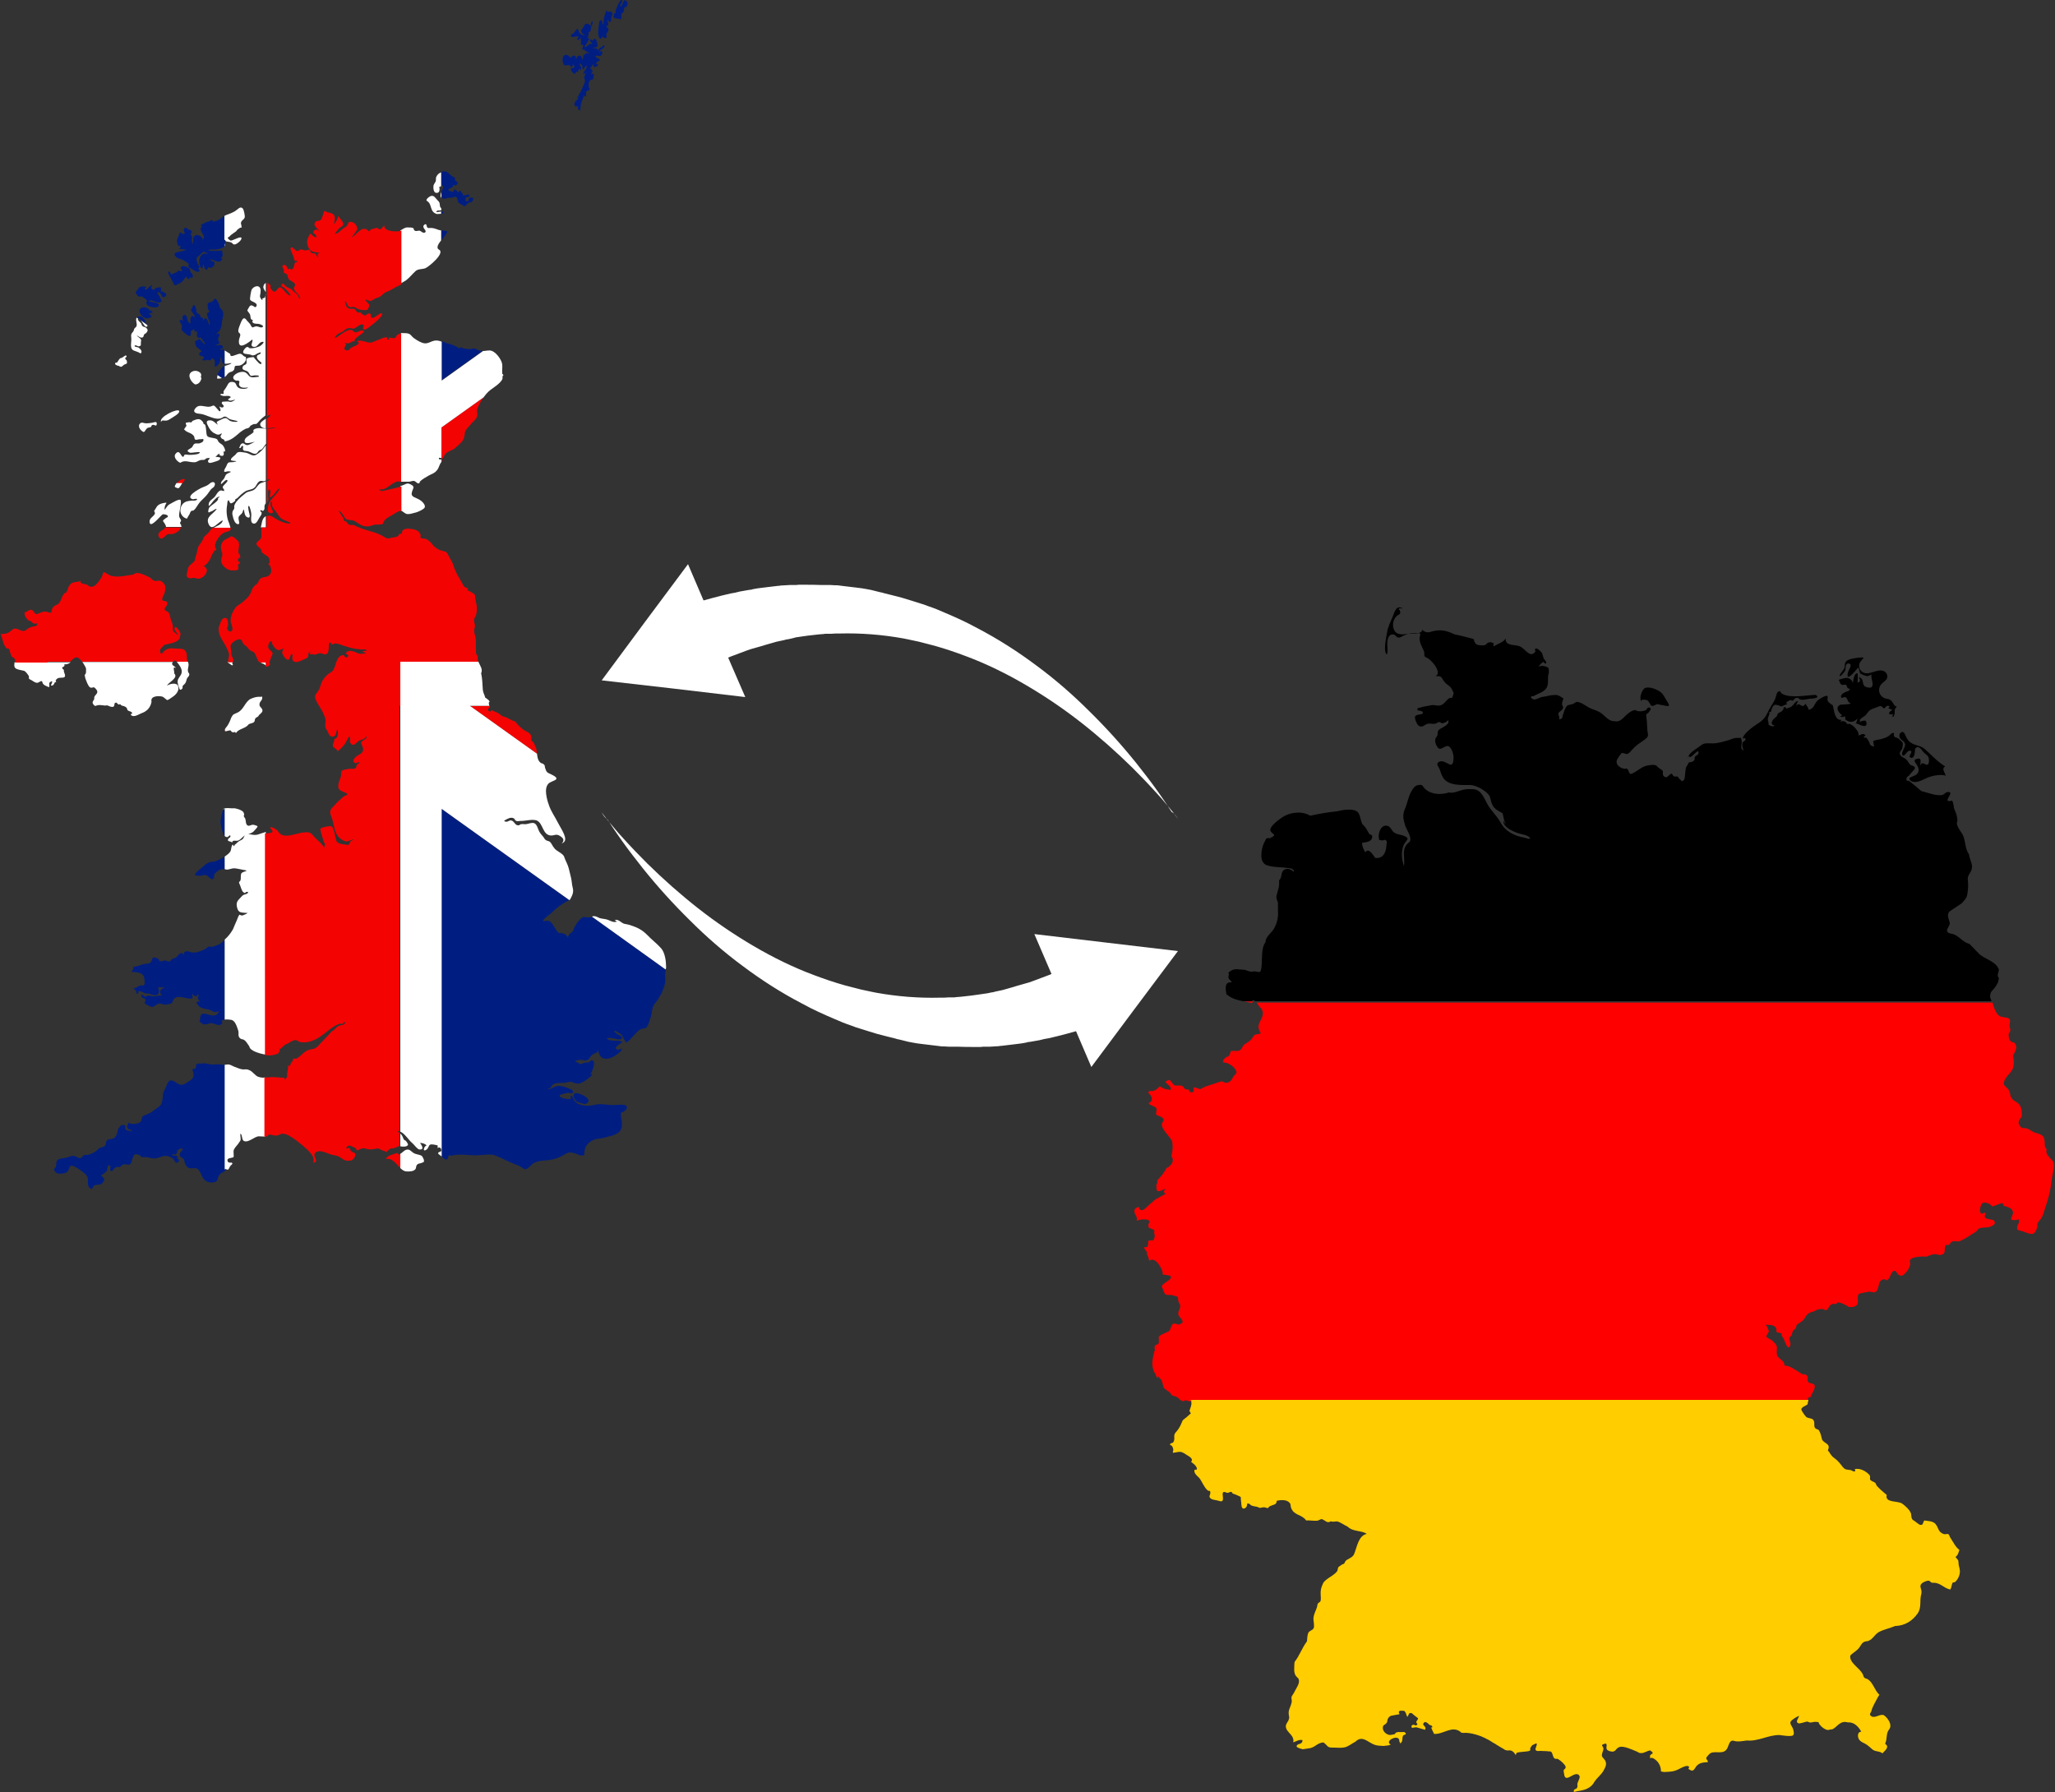 <?xml version="1.0" encoding="utf-8"?>
<!-- Generator: Adobe Illustrator 16.0.0, SVG Export Plug-In . SVG Version: 6.00 Build 0)  -->
<!DOCTYPE svg PUBLIC "-//W3C//DTD SVG 1.1//EN" "http://www.w3.org/Graphics/SVG/1.1/DTD/svg11.dtd">
<svg version="1.1" id="Layer_1" xmlns="http://www.w3.org/2000/svg" xmlns:xlink="http://www.w3.org/1999/xlink" x="0px" y="0px"
	 width="750px" height="654px" viewBox="0 0 750 654" style="enable-background:new 0 0 750 654;" xml:space="preserve">
<rect x="0" y="0" width="750" height="654" fill="#333333" stroke="none"/>
<style type="text/css">
<![CDATA[
	.st0{fill:#F40303;}
	.st1{fill:#FF0000;}
	.st2{fill:#FFCD00;}
	.st3{fill:#FFFFFF;}
	.st4{fill:none;}
	.st5{fill:#001E81;}
]]>
</style>
<g>
	<path class="st4" d="M545.7,235.3C545.7,235.3,545.7,235.3,545.7,235.3"/>
	<path d="M729.2,355.3c0.4-1.4,0.5-1.3-0.1-2.3c-1.2-2.1-4.6-3.1-6.5-4.6l-3.8-3.9c-2.4-0.6-3.5-2.6-5.7-3.5c-1-0.4-2.4-0.2-2.5-1.4
		c-0.1-0.7,1.1-1.8,1-2.8c-0.4-1.6-1.3-3.2,0.1-4.3l4.2-2.8c0.9-1,1.9-1.9,2.1-3.3c0.3-2,0.4-3.3,0.2-5.1c-0.2-1.5,0.4-2,1.1-3.3
		c1.1-2.2-0.3-3.7-0.7-6.2c-1.5-2.1-1.2-4.8-2.2-7c-0.7-1.4-2.9-3.7-2-5.2c-0.1-1.8-0.4-2.6-1.1-4.2c-0.4-1-0.2-2.3-0.9-3.2
		c-4.4,1.1,1.9-3.7-1.8-3.1c-0.7,0.1-1,1-2.1,1.1c-2.4,0.2-5.1-1-7.3-1.5c-1.3-1.2-2.8-2.4-4.2-3.5c-0.6-0.5-1.4,0.1-1.2-1.1
		c0.1-0.5,0.5-0.8,0.9-1c0.3-0.6,2.2-2.3,2.2-2.8c0-0.8-1.5-0.9-1.8-1.3c-0.6-0.6-0.8-1.4-1.6-2c-0.6-0.5-1-0.5-1.6-1
		c-1.5-1.6,0.4-1.7,0.5-3.7c0.1-1.3,0.2-1.1-0.7-2c-0.5-0.5-1.1-1.1-1.7-1.1c-1.7-0.6,0-1.8-1.2-1.7c-0.5,0-1.3,1.1-1.8,1.3
		c-0.9,0.5-1.7,0.7-2.7,1c-0.4,0.1-2.3,0.3-2.6,0.7c-0.2,0.4,0.2,0.7,0.1,0.9c-0.2,0.3,0.9,1.5-0.7,0.8c-0.8-0.3-0.7-1.2-1.2-1.9
		c-0.2-0.3-0.4-0.6-0.6-0.9c-0.4-0.5-0.8,0.1-1.1-0.3c-0.2-0.2,0.9-0.6,0.5-0.9c-0.6-0.4-1-0.5-1.7,0c-0.3,0.1-0.5,0.1-0.8,0.2
		c0.5-0.8-0.7-2.3-1.4-3c-0.7-0.7-0.6-0.6-1.5-1.1c-0.7-0.4-1.1,0.4-1.5-0.6c-0.6-0.6-1.5-0.7-2.2-0.2c0.2-0.2,0.3-0.6,0.5-0.8
		c-2.3,0.4-2.7-3-3-4.4c-0.3-1.5-0.1-0.6-1.2-1.6c-0.5-0.4-0.7-0.5-0.9-1.1c-0.2-0.4,0.3-1.3-0.1-1.6c-0.5-0.4-3.1,1.2-3.6,1.7
		c-1.4,1.5-1,2.7-3.2,3.4c-0.1-0.9-0.8-1.6-1.2-2.3c-1.2,2.4-2.3-1.2-3.3,0.9c0-0.6,0.3-1.4,0.7-1.8c-1-0.2-1.5,1.2-2.4,1.9
		c-0.4,0.3-1.5,0.7-1.9,0.8c-0.1,0-0.3-0.7-0.8-0.5c-0.5,0.2-0.3,0.7-0.2,0.6c-0.4,0.4-0.4,0.9-1.5,1.3c-1.2,0.5-0.5,1.2-1.5,1.8
		c-1,0.7-2.4,2.6-0.3,3c-0.4,0.3-0.9,0.4-1.5,0.1c-1.2-0.5-0.6-0.7-0.8-1.4c-0.4-1.2-0.2-1,0-1.9c0-0.1,0.4-1.1,0.4-1.1
		c0.1-0.1-0.2-0.5-0.1-0.6c0.1-0.2,0.6,0,0.6,0c0.2-0.5,0.2-1.3,0.7-2c0.7-1,0.8-0.6,1.6-0.6c0.6,0,1.1,0.5,1.5,0.5
		c0.6,0,1.3-0.8,2.2-0.7c-0.8-0.8-0.1-0.9,0.5-1.3c0.9-0.7,1,0,1.5-0.1c0.4-0.2,0.7-0.9,1.2-1c1.1-0.2,0.8,0.4,1.6,0.6
		c1.4,0.3,2.2-0.2,3.5-0.3c0.4,0,4.2-0.2,2-1.4c-3.1,0.1-9,1.3-12-0.3c-1-0.5-0.6-1.5-1.7-0.8c-0.5,0.4-0.7,1.6-0.9,2.2
		c-0.6,1.7-1.6,2.8-2.4,4.4c-1.2,2.5-1.8,3.6-4.4,5.2c-1.6,1-5.3,3.8-5.1,5.3c0-0.1,1.2-0.6,0.9,0.4c-0.2,0.6-1,0.6-1.1,1.2
		c-0.2,0.7,0.1,2.1,0.5,2.7c-1.7-0.6-0.4-2.6-0.8-3.8c-0.4-1.3,0-0.7-1.2-0.8c-1.1-0.1-2.2,0.3-3.1,0.7c-2.2,0.6-4.1,1.3-6.3,1.3
		c-1.8,0-3-0.3-4.3,0.8c-1.6,1.3-4.5,2.6-4.8,4.8c0.1-0.5,0.4-0.8,0.6-1.1c0.2,2.1,3.6-3.5,3.4-0.9c-0.1,0.7-1,0.8-1.3,1.3
		c-0.3,0.4,0.1,0.9-0.3,1.3c-1.4,1.4-1.7-0.2-2.4,1.7c-0.9,1-0.7,2.3-0.9,3.3c-0.1,0.6,0,2-0.7,2.4c-0.9,0.5-0.3,0.1-1.1-0.4
		c-0.4-0.2-0.7-0.9-0.8-1c-0.6-0.3-1,0.1-1.5-0.2c-0.5-0.2-0.4-1-1-0.9c-0.4,0-1.1,1.2-1.9,1.3c-1.4-0.5-1.1-1.2-1.1-2.3
		c0-0.2-1.5-1.1-1.7-1.3c-0.7-0.5-0.3-0.7-1.3-0.9c-0.5-0.1-1.7,0-2.2,0.1c-2.6,0.3-4.2,2.4-6.5,3.2c-1.2-0.4-0.5-2.5-2.3-1.9
		c-1.4-0.3-3-1.1-2.9-2.8c0.1-0.7,1.5-2.8,2-3c0.2-0.1,1.4,0.4,1.8,0.4c0.7-0.2,1.1-0.7,1.6-1.3c0.8-0.9,1.6-1.7,2.6-2.4
		c1.1-0.8,2-1.3,3-2.2c0.9-0.8,0.2-2.1,0.2-3.2c-0.1-1.4-0.1-2.7-0.3-4.1c-0.3-2.1,0-0.8,1.1-2.4c0.6-0.7,0.7-1.4-0.4-1.4
		c-0.3,0-0.6,0.8-1,1c-1.1,0.5-2.9,0.6-3.8-0.1c-1.1,0.2-1.9,0.7-3,1.6c-1.3,1.1-2.4,3-4.5,2.5c-2.5,0.1-3.5-2.2-5.5-3.3
		c-0.9-0.5-1.9-0.8-2.9-1.2c-1.6-0.6-3.1-2-4.6-2.4c-1.3-0.4-1.4,0.3-2.2,0.6c-0.4,0.2-1.6,0.3-2.1,0.6c-0.8,0.6-1.7,3.6-1.9,4.6
		c-0.3,0.2-0.6,0.4-1,0.5c0,0-0.1-0.1-0.1-0.1c0.4-0.8-0.4-1.4-0.2-2.2c0.1-0.5,1.1-0.9,1.4-1.4c0.7-1.2-0.2-1.1-0.1-2.1
		c0-0.7,0.4-1.3,0.5-1.9c-2-1.3-2.2-1.4-4.2-1.2c-1.1,0.1-2.1,0.5-3.2,0.6c-1.2,0.1-2.1,0.9-3.2,1c-0.4,0-1.2-0.4-1.2-0.8
		c0-0.9,0.3-0.1,1-0.5c1.3-0.8,3.3-1.3,4.3-2.5c1.5-1.7,0.4-4,1.2-6c-0.1-1.7,0.1-1.9-1.4-2.3c-0.7-0.2-1.6-0.3-2.3,0.1
		c0-0.4,1.2-1.5,1.6-1.7c0.3-0.1,0.8,1.2,1.1,0.3c0.2-0.4-0.8-1.3-0.9-1.6c-0.5-1.2-0.3-2-1.5-2.9c-0.4-0.3-0.8-0.8-1.3-0.7
		c-0.9,0.1,0,0.9-0.3,1.2c-2,2.4-3.4-1-5.6-2c-2-0.8-5.4,0-5.2-2.9c-0.7,1.4-3,2-4.4,2.9c-0.1-0.4-0.1-0.7,0.1-1.1
		c-0.9-0.5-1.8-0.6-2.6,0.1c-0.6,0.9-1.5,0.6-2.5,0.6c-1.6-0.1-1.9-0.9-2.3-2.3l-4.7-1.2l-2.3-0.5c-2.9-1.4-5.1-1.9-8.3-1
		c-1.4,0.5-2.5,0.3-3.5-0.7c0.3,1.8-4.4,1.4-5.9,1.6c-2,0.3-3.9,0.1-4.5-2c-0.5-1.8,0-3.5,1.3-4.7c0.2-0.2,0.9-0.4,1-0.7
		c0.4-0.7,0-0.6,0-1.2c0.1-0.5-0.7,0.2-0.3-0.7c0.1-0.2,1.3,0,1.4,0c-2.4-1.5-3,1.2-3.7,2.9c-0.8,2-1.8,3.8-2.1,6
		c-0.3,1.7-1.2,5.8-0.4,7.4c0.6,1.3,0.6-1,0.6-1.4c0-1-0.2-2.2,0-3.3c0.3-1.4,0.9-2.4,2.3-2.1c0.7,0.2,0.9,1.1,1.9,1.1
		c0.4,0,1.2-0.5,1.6-0.7c1.3-0.6,2-0.8,3.5-0.9c0.5,0,2.1-0.3,2.5,0.1c0.4,0.4-0.1,1.1-0.1,1.7c0,1.9,0.9,3.1,1.6,4.8
		c0.3,0.7-0.1,1.3,0.3,1.9c0.2,0.3,1.2,0.6,1.5,0.9c1.5,1.1,4.8,5.1,2.4,6.3c2.6-0.2,1.9,0.4,3.4,2.2c0.9,1.1,2.1,1.3,2.7,2.8
		c0.3,0.8,0.7,0.7,0.4,1.7c-0.6,2.1-0.6,0.7-1.6,1.4c-1,0.7-1.7,2.1-3,2.5c-1.3,0.4-2-0.3-3.6,0c-1.2,0.3-2.6,0.4-3.7,0.8
		c-0.2,0.1-1.4,0-1.2,0.9c0.1,0.4,1.7,0.1,2,0.9c0.3,1-2.2,0.5-2.8,1.4c-0.4,0.7,0.6,2.9,1.2,3.4c1.5,1.1,2.1-0.5,3.6-0.7
		c0.9-0.1,1.6,0.2,2.6,0c0.8-0.2,0.9-0.9,1.8-0.4c1.1,0.5,0.5,0.3,1.9-0.1c0.6-0.2,1.2-1.6,1,0.2c-1,1.6-3.2,1.9-3.8,3
		c-0.1,0.2-0.1,1.3-0.2,1.6c-0.1,0.3-0.5,0.7-0.7,1.1c-0.3,1.2,0.1,2.4,0.9,3.4c1,1.2,2.5-0.9,3.7-0.6c1.3,0.3,2.1,3.2,2,4.4
		c-0.2,5.1-2.7,0.2-5.2,1.3c-1.5,0.7-0.3,1.7,0.1,2.7c0.4,1,0.7,2.3,1.4,3.3c2,2.8,6.4,2.5,9.8,2.5c2.3,0.1,5.6,2,6.9,3.8
		c0.5,0.8,0.6,2.3,1.1,3.3c0.8,1.7,2,2.2,3.8,3.2c0.3,1.2,0.5,3,1.2,4c-0.4-0.3-0.8-0.8-0.9-1.4c-0.5,2.7,4.8,4.7,6.9,5.1
		c2.9,0.5,4.2,2.5,0.8,1.2c-3.8-0.6-7-2.3-8.8-5.6c-1.3-2.4-3.5-4.3-4.8-6.7c-0.7-1.3-1.2-2.6-2.2-3.8c-1.4-1.7-2.6-1.6-4.7-1.6
		c-2.6-0.1-5,1.8-7,1.2c-2.9,0.9-6.3,0.9-8.7-1.2c-1.1-1-0.8-1.8-2.5-1.5c-1.4,0.2-2,1.3-2.6,2.3c-1.1,1.9-1.4,4.2-2.3,6.3
		c-1.1,2.5-0.6,3.9,0.1,6.4c0.5,1.3,2.5,4.2,1.6,5.7c-3.4,2.5-1.6,5.3-2.1,8.9c-0.9-2.5-1.2-6.1,0.3-8.4c0.9-1.4,1.8-1.7-0.2-2.6
		c-1.1-0.5-2.6-0.5-3.6-1.2c-1.1-0.7-1.2-2.1-2.5-2.5c-1.5-0.4-2.5,0.8-2.9,2c-0.2,0.5-0.4,1.6-0.3,2.1c0.2,1.4-0.1,0.9,1.1,1.2
		c0.8,0.2,1.1-0.7,1.7,0.2c0.3,0.3,0,1.2,0,1.6c-0.1,2.4-1.1,5-4.1,4.6c-0.7-0.9-2.4-4-3.6-2c-0.6-1.1-1.2-2.1-1.2-3.5
		c1.3-0.2,3.1-0.3,3.6-1.6c0.5-1.5-0.7-1.3-1-1.7c-0.5-0.8-1.2-2.5-2.5-3.5c-1.1-2.4-0.5-4.7-3.4-5.2c-1.9-0.3-3.9,0-5.8,0.5
		c-3.4,0.3-6.5,0.9-9.8,1.6l-0.4-0.2c-2.9-1.6-7.1-1-9.7,0.7c-1.5,1-5.1,3.6-4.4,5.1c0.7,1.3,2.5,1.2,0.2,2.4
		c-0.8,0.4-0.2,0.1-1.3,0.2c-0.7,0.1-0.7,0.7-1,1.2c-1,1.6-2,6.1-0.5,7.7c0.8,1.8,6.4,1.6,8,1.9c1.2,0.2,3.1,0,3.2,1.5
		c-0.7-0.5-1.9-1.4-3.1-1c-2.1,0.7-1,2.9-2.4,4.1c0.2,2.4-0.3,3-0.8,5.2c-0.4,1,0,1.9,0.4,2.9l0,2.7c0.2,2.4-0.2,4.7-1.5,6.9
		c-0.8,1.4-3.2,3.1-3,4.8c-1.7,2.1-1.2,6.5-1.5,9.1c-0.3,3.2-1.3,1.2-3.2,1.7c-1.5,0.2-2.3-0.8-3.7-0.7c-2.5-0.2-3.4-0.5-5.2,1.1h0
		c0.5,0.8-0.2,1.3,0.1,2c0.2,0.5,0.9,1,1.2,1.5c-2.9-0.3-2.3,2.5-2,4.4l0.6,0.4h0c1.5,1.2,3.5,1.7,5.4,2.1h3.2
		c0.7-0.6,0.9-0.5,1.1,0h268.9c-0.2-0.6-0.3-1.1-0.5-1.5c0.1-1.7,0.2-1.7,1.1-2.7c0.8-0.9,2-2.5,2-3.7
		C729.9,356.8,728.8,356.8,729.2,355.3z"/>
	<path d="M689.6,260.5C689.2,260.6,689.3,261.1,689.6,260.5L689.6,260.5z"/>
	<path d="M600.6,255.4c1.2,0.2,1,0.8,1.5,1.3c0.6,0.6-0.2,0.8,1.1,0.9c0.6,0,1.1-0.6,1.7-0.6c0.4,0,1.1,0.3,1.6,0.3
		c0.5,0,2.4,0.7,2.6,0.2c0.2-0.3-1-2.1-1.2-2.4c-0.8-1.4-1.1-2.1-2.4-2.9c-1.3-0.8-4-1.8-5.3-1c-1.1,0.8-2.1,3.9-1.1,4.7
		C598.9,255.2,599.8,255.3,600.6,255.4z"/>
	<path d="M709.9,279.7c-2.8-1.7-5.1-4.3-7.5-6.4c-1.5-1.3-3.5-1.1-5.2-2.4c-1.1-0.8-1.5-1.9-2-3c-0.8-1.7-2.5-0.2-1.9,1.2
		c0.4,1.1,1.8,1.2,2,2.6c0.1,1-1.4,2.8-1.1,3.6c0.6,1.6,1.6-1.2,2.6-1.3c2.1-0.2-0.8,2.1,0.5,2.5c1.8,0.6,1.5-3.1,1.7-3.3
		c1.3-1.6,2.5,0.9,3.2,1.5c1,1,1.8,1,1.8,2.9c-0.1,3.6-2.6-0.8-3.1,1.9c-0.3-0.8,0.8-3-1.1-2.6c-2.1,0.4-0.5,1.6,0,2.6
		c0.6,1.2,0.7,2.1-0.3,3.1c-1,0.9-3.7,1-2.2,2.3c1.8,1.4,4.7-0.5,6.2-1.1c1.4-0.6,4.8-1.4,6.6-0.7c0,0,0,0,0,0c0,0,0,0,0,0
		C709.7,281.5,708.5,280.7,709.9,279.7z"/>
	<path d="M677.4,263.9C677.1,263.8,677.1,263.8,677.4,263.9L677.4,263.9z"/>
	<path d="M671.6,257.2c-2,1-0.5,3,0.8,3.9c-1.6,0.4-0.3,0.5-0.1,0.6c0.1,0.1,0.9-0.3,1.1-0.2c0.2,0.1-0.1,0.9,0.1,1.1
		c1.7,1.4,3.3,0.9,4.4-0.4c-0.2,0.6-0.1,1.3-0.7,1.7c1.1,0.3,4.3,2.3,4-0.1c-0.2-1.5-1.4-0.5-2.1-0.6c0,0-0.2,1.1-0.3,0.1
		c-0.1-1,0.3-0.8,0.8-1.4c0,0,1-0.6,1.2-0.8c0.3-0.3,0.7-0.9,1-1.3c0.9-1,1.6-1.1,2.7-1.5c0.3-0.1,1.6-0.7,1.8-0.6
		c0.8,0.1,0.8,0.8,1.3,0.8c0.5,0,0.7-1.1,1.6-0.9c0.5,0.1,0.5,0.2,0.2,0.6c-0.6,0.8,0.3,0.1,0.3,0.5c0,0.2,0.8,0,0.8,0.3
		c-0.1,0.5-0.8,0.6-0.9,0.9c-0.1,0.3-0.2,0.4-0.2,0.6c0.1,0,0.3,0,0.5,0.2c0,0,1,0,1,0.1c0.3,0.1-0.5,0.6-0.5,0.6
		c1,0.2,0.4,0.6,0.9-0.4c0.5-1-0.3-2.2,1-3.1c-1.2-0.3-1.2-1.2-1.8-1.9c-1-1.2-1.6-0.7-2.7-1.2c-2.1-0.9-2.6-3.3-1.3-5
		c0.7-0.8,1.9-1.4,2.2-2.3c0.5-1.4-0.7-2.7-2-2.8c-2.4-0.3-5.3,2.3-7.4,0.2c-1-1-1-2.5-0.3-3.4c0.7-1.1,2.3-1.8-0.5-1.5
		c-1.1,0.1-3.1,0.4-4.1,0.9c-1.3,0.7-1,1.6-1.2,2.7c-0.2,0.9-1.8,2.3-1.8,3c0,0.8,1.9-1.5,2.1-2c0.1-0.5-0.2-2.8,1.4-2.4
		c1.4,0.3-0.4,2.5-0.5,3.3c-0.9,4.2,3.6-1.8,3.7-1.8c0.5,0.1,0.5,1.6,0.8,2c0.1,0.2,1.4,0.8,1.6,0.8c1.3,0.5,1.4,0.2,2.6-0.4
		c-0.6,1.2,1.1,3.6-0.1,4.7c-0.5,0.4-2.3,0-2.7-0.6c-0.7-1.1-0.1-2.3-1.6-3c-1-0.5,1.3,1.5-0.8,1.9c0.2-0.5,0.1-3.4,0-3.4
		c-1.3-0.1-1.6,3.1-1.7,3.6c-0.1-0.9-0.9-1.7-2-1.9c-0.6-0.1-3.4,0.6-3.1,0.8c0.4,0.5,0.3,1.2,0.9,1.6c0.6,0.4,1.3-0.1,1.7,0.1
		c0.1,0,0.5,1,0.6,1.2c0,0,0.9,0.4,1,0.5c-0.2,0.2-0.5,0.3-0.7,0.4c0,0,0.3,0.1,0.3,0.1c-0.9,0.2-3.1,1-3,2.1c0.1,1.2,1-0.2,1.7,0.3
		c1,0.6,0.4,1.5,1.5,2C676.6,257.1,671.7,257.1,671.6,257.2z"/>
	<path class="st1" d="M459.1,366.6c0.8,1.3,1.8,1.6,1.8,3.3c0,1.7-1.7,3.3-1.6,5c0,0.7,0.5,1.5,0.8,2.2l-0.2,0.2h0
		c-0.9,0.1-1.9,0.1-2.4,0.8c-1.1,2-1.7,1.9-3.5,3.2c-0.8,1-0.8,1.8-2,2.2c-0.8,0.2-2-0.1-2.8,0.1c-0.2,0.5-0.3,1.4-0.8,1.8
		c-0.2,0.2-0.8,0.3-1,0.5c-0.6,0.7-1.2,0.7-0.9,1.9c1.5-0.2,3.6,1.3,4.3,2.4c1,1.5,0.2,1.6-0.6,2.6c-0.6,0.9-0.7,1.7-1.9,2.2
		c-1.5,0.6-1.6-0.5-2.8-0.3h0l-5.7,1.9l-1.8,0.9c-0.8-0.3-1.7-0.7-2.5-0.6c0.8,2-1.1,2.5-1.7,0.7l-0.1,0c-0.9,0.1-1.6-0.2-1.8-1
		c-0.9-0.8-2.1-0.2-3.2-0.5c-0.4-0.1-1.4-1.6-1.7-1.9c-0.7-0.1-1.3,0.2-1.7,0.7c0.4,0.4,2.2,1.8,2,2.5c-0.2,0.8-0.5,0.2-1.1,0.2
		c-0.9,0-2.3-0.6-2.9-1.2c-0.8,0.8-1.3,1.4-2.3,1.7c-0.8,0.3-1.7-0.4-1.9,0.8c1.5,1.1,1.9,2.9,0.1,3.7c0.6,1,2.4,1,2.9,2
		c0.1,0.2-0.2,1.8-0.2,2.2c0.8,0.4,2.6,0.9,2.8,1.8c0.1,0.5-0.6,1.1-0.7,1.6c-0.1,2,2.9,4.5,3.8,6.3c0.3,2,0.2,3.6-0.3,5.5
		c0.7,0.7,0.7,2.1,0,2.9l-1.1,1.1c-0.5,0.1-0.8,0.3-0.9,0.8l-1.3,1.9l-1.9,2.2c0.2,0.5,0.1,1.1-0.3,1.5l0.1,1.7
		c0.5,1.6,2.4-0.3,3.5-0.2c-0.9,0.5-1.2,1.1-0.2,1.8l-3.7,2l-1.2,1.1c-1.8,1.1-3.9,4.8-5,1.6c-1,0.5-1.8,1-1.4,2.1
		c0.2,1.1,1.2,1.7,0.7,3l1.1-0.3c1.4-0.4,4.7-0.3,3.3,1.4c-0.2,0.5-0.1,1,0.1,1.5c0.9,0.4,2.2,0.5,2,1.5l-0.1,0.4
		c0.4,1,0.3,1.6-0.2,2.5c-0.2,0.4-1.4,0-1.9,0.4l-0.1,0.8c0.1,0.9-0.3,1.8-1.2,1.4l-0.2,0.1c0,1,1.4,1.5,1,2.6
		c0.4,0.7,0.7,1.5,0.8,2.4c2-1.9,4.4,2.3,4.8,3.7c0.5,1.7-0.6,1.1,1.3,1.4c1.3,0.2,2.1,0.2,1.8,1.1c-0.3,1-3.8,2.3-3.2,3.4
		c0.4,0.6,0.6,2.1,1.3,2.6c0.7,0.4,1.8,0,2.8,0.4c2.5,0.6,1.4,0.4,1.9,2.2c0.4,1.3,0.9,0.8,0.5,2.4c-0.2,0.9-0.8,1.5-0.5,2.5
		c0.3,1.1,1.6,1.3,1.5,2.8l-0.8,0.5c-1,0.6-1.5-0.4-2.5-0.1c-0.7,0.2-0.6,0.7-0.9,1.2c-0.4,0.6-0.2,1.2-0.9,1.6
		c-1.2,0.6-2.5,1-3.5,1.8c-0.3,0.3,0.2,2.1-0.2,2.7c-0.2,0.3-1,0.3-1.3,0.8c-0.4,0.7,0.3,1.1-0.2,2c-0.7,2.7-1.4,5.9,0.5,8.4
		c0.1,0.5,0.3,1,0.7,1.4c0-0.3,0.2-0.5,0.3-0.7c0.2,0.7,0.8,0.8,1.1,1.4c0.4,0.8,0.5,1.9,0.8,2.7h0c0.7,0.9,1.9,1.3,2.6,2.2
		c0.1,0.9,1.5,0.8,2.3,1.3c1,0.6,1,1.3,2.4,1.5c0.8-0.7,1.1-0.2,1.8,0h226c0-0.4,0-0.9,0.2-1.3c0.3-0.6,0.6,0.3,0.9-0.5
		c0.4-1.2,1.6-2.6,1.4-3.9c-0.2-1-1.7-0.6-2.3-1.3c-0.9-1.1,0.5-1.7-0.9-2.7c-0.1-0.1-1.2-0.2-1.4-0.2c-0.2-0.1-0.7-0.5-0.9-0.6
		c-1.5-0.9-3.7-2.6-5.5-2.5h0c-0.1-2.3-2.4-2.2-2.8-4.2c-0.3-1.8,0.8-2.9-1.3-4.5c-0.4-0.9-2.3-1.2-2.5-1.9c-0.2-0.6,0.4-0.6,0.4-1
		c0.1-0.7,0.8-0.4,0.3-1.5c-0.4-0.8-0.2-1.2-1.2-1.8c1.3,0.1,3-0.2,3.9,1c0.7,1-0.6,1.6,1.2,1.9c1.7,0.3,0.7,0.7,0.9,1
		c0,0,0.7,1.1,0.8,1.2c0.3,0.7,1.7,5,2.4,2.2c0.2-0.8-0.5-1.7-0.3-2.6c0.1-0.5,0.8-0.5,0.9-1.3c0.1-0.6,0.3-1.1,0.7-1.6
		c1.3-0.5,0.5-1.5,1.3-2c0.5-0.4,1.8-1.1,2.2-1.6c1.3-1.7,1-2.4,3.8-3.1c1-0.7,2-0.9,3.2-0.9h0c2.4,1.4,1.6-1,3.5-1.8
		c0.6-0.2,0.9,0.1,1.3,0c0.1,0,0.8-0.6,0.7-0.6c1.5,0.1,2.8,0.9,4.1,1.7l1.3,0c3.5-0.6,0.9-3.6,2.5-4.9c0,0,3.3-0.7,3.5-0.7
		c1.1-0.1,2.1,0.9,3-0.5c0.8-1.8,0.5-3.9,2.5-4c0.9-0.1,0.6,0.9,1.7-0.2c0.5-0.5,1-2.8,2-2.9c0.9-0.1,1,1.2,1.7,1.5
		c1.2,0.6,1.6,0.1,2.4-0.7c0.9-0.9,2.2-2.9,1.6-4.2c-0.1-1.9,4.7-1.9,6.1-1.8c1.1-0.4,2.1-0.9,3.2-0.9c0.6,0,1.3,0.4,1.9,0.3
		c2.3-0.4,1.2-2,1.8-3.3c0.4-0.9,0.6,0,1.3-0.4c0.4-0.3,0.6-0.9,1-1.1c1.2-0.6,2,0.2,3.1-0.3c2-0.9,3.8-2.2,5.6-3.3
		c0.7-0.4,0.8-1.2,1.6-1.4c1-0.2,2.1-0.2,3.1-0.3c0.8-0.3,2.9-0.8,2.2-2.2c-0.5-1-2.8-0.4-3.4-1.4c-0.5-0.8,0.5-1.1,0.1-1.5
		c-0.5-0.6-0.9,0.4-1.5,0.1c-1-0.6-0.4-2.9,0.5-3.9c1.1-0.4,2.9,0.4,3.5,1.3c0.6-0.1,3.1-1.2,3.5-1.2c0.5,0.1,0,0,0.5,0.3
		c0.4,0.3-0.4,0.7,0.7,0.8c1.4,0.5,2.6,0.7,2.9,2.3c-0.2,2-1.9,2.8,0.8,2.8c1,0,1.2-1,1.4,0.5c0.1,0.5-0.7,1.3-0.7,1.9
		c-0.1,1.3,0,1.1,1.4,1.5c0.7,0.2,1.4,0.4,2,0.7c2.3,0.8,3.1,0.7,4-2.2c-0.3-1.1,0.4-1.9,1.1-2.7c1-1.3,1.2-2.6,1.7-4.1
		c1.3-3.7,2-6.7,2.4-10.3c0.2-2,1.3-4.9,0.5-6.8c-0.8-0.9-3.1-2.8-2.3-4.2l-0.7-1.3c-0.1-3.5-0.2-4-3.5-4.9
		c-1.1-0.3-1.8-1.1-2.9-1.5c-1-0.4-2.3,0.2-2.7-1.1c-1.1-1-0.1-2.4,0.7-3.3c0-1.7,0-3.5-1.2-4.7c-0.6-0.6-1.5-0.9-2.2-1.6
		c-0.8-0.9-0.8-1.5-1-2.5c-0.5-1.8-1.4-1.5-2.2-3c-0.1-2.3,2.5-3.8,3.3-5.7c0.5-1.2,0.4-3.5,0.1-4.8c0.8-1.4,1.8-3.2,0.6-4.5
		c-0.4-0.4-1.2-0.3-1.5-0.7c-0.6-0.7-0.8-1.7-0.7-2.6c0-0.4,0.5-0.8,0.6-1.3c0-0.6-0.3-1.3-0.3-1.9c0-1,0.7-2.2-0.6-2.7l-2.2-0.4
		c-1.9-0.2-2.8-3.1-3.4-5.2H458.6C458.7,365.8,458.8,366.2,459.1,366.6z"/>
	<path class="st1" d="M456.8,366.1c0.2-0.2,0.4-0.4,0.6-0.6h-3.2C455.1,365.7,456,365.8,456.8,366.1z"/>
	<polygon class="st1" points="419,453.5 419,453.5 419,453.5 	"/>
	<path class="st2" d="M434.1,510.9c1.2,0.3,0.5,0.2,0.7,0.9c0.2,0.8-0.4,2.2-0.7,3.1c0.2,0.3,0.4,0.7,0.5,1c-0.2,0-1.4,1.3-2.3,1.9
		c-0.9,0.6-0.8,1-1.1,1.6c-0.5,1.2-1.1,2.3-2.3,3.6c-0.8,1.2,0.2,2.1-0.8,3.5c0,0-2.1,0.5-0.5,1.1c0,0,0.9,0.9,0.5,2.2
		c0,0.1-0.1,0.2-0.1,0.3c0.1,0,0.1,0.1,0.2,0.1c2.3-0.3,2.6-0.8,4.6,0.6c0.9,0.6,3,1.5,1.9,2.7c0.7,0.6,1.9,1.3,2.1,2.4
		c0.2,1-0.8,0-0.9,0.8c-0.1,1.1,1.1,2,1.8,2.7c1,1.2,2.5,5.2,3.9,4.7c0.6,1.5-1.1,2,0.6,3c0.6,0.3,2,0.4,2.8,0.7
		c3,1-0.4-4.4,2.5-3.1c0.6,0.3,0.9,0,1.5-0.2c0.8-0.2,0.5,0.4,1,0.6c0.7,0.2,1.5,0.6,2.2,0.9c1.1,0.5,0.5,0.7,0.7,1.5
		c0.2,0.7,0,2.7,0.7,3c0.9,0.4,1.8-1,1.5-1.7c1.1-0.3,0.9,0.4,1.8,0.7c0.8,0.3,1,0.2,1.8,0.4c0.6,0.1,0.5,0.3,1.1,0.4
		c0.6,0,1.1-0.3,1.7-0.2c2.1,0.6,0.7,0.2,2.2-0.5c1.3-0.6,2.1-0.3,2.3-1.9c1.5-0.3,3.6-0.5,4.7,0.8c0.5,0.6,0.2,1,0.5,1.8
		c1.1,2.9,3.9,2.3,5.5,4.6c1.2-0.1,2.8,0.2,4,0.1c0.4,0,1.3-0.6,1.6-0.6c1.2,0.2,2,1.8,3.4,0.8c0.9,0.4,1.7-0.1,2.5,0.1
		c1.1,0.3,2.6,1.4,3.7,1.9c1.9,1.9,5.2,1.3,6.9,2.6c-3.2,0.7-3.6,5.3-4.7,7.6c-0.7,1.3-2.8,1.6-3.2,2.6c-0.4,1.1-0.7,0.6-1.4,1.2
		c-0.9,0.7-1.1,0.3-1.4,2.1c-1.2,1.8-4.3,2.8-5.2,4.5c-0.7,1.5-1,2.5-0.9,4.1c0,0.8,0.2,1.8-0.1,2.5c-0.2,0.4-0.7,0.5-0.9,0.8
		c-0.3,0.5-0.2,1-0.4,1.5c-0.4,1.2-1,2.2-1.2,3.5c-0.2,1.2,0.5,3.1,0,4.1c-0.4,0.7-1.5,0.8-1.9,1.6c-0.4,0.9-0.4,2.1-0.5,3.1v0
		c-1.8,2.4-2.7,5.2-4.5,7.5l-0.1,0.7c0,1.4-0.3,2.9,0.4,4.2c0.3,0.6,1,0.9,1.2,1.5c0.5,1.5-1,3.3-1.6,4.6c-0.2,0.5-0.9,1.4-1,1.7
		c-0.2,0.7,0.2,1.4,0,2.1c-0.5,2.3-1.5,2.7-0.9,5.3c0.1,2-2,2.4-0.9,4.6c0.9,1.6,2.8,2.4,2.4,4.7c1.1-0.4,2.3-1.2,3.4-0.8
		c-0.2,1.9-1.8,0.9-2.2,2.2c0,0.6,2.3,1.1,2.3,1.1l2-0.3c2.5-0.2,3-2,5.5-2.2c1.9,1.4,1.2,2,3.9,1.9c1.4,0,2.5,0.2,3.9-0.1
		c1.5-0.4,2.4-1.3,3.8-2c1.7-1.6,2.9-1.3,5,0c2,1.2,2.6,1.4,5.3,1.5l1.8-0.2c0.3-0.1,0.6-0.2,0.9-0.3c-2.7-1.3,3.3-4.2,3.1-1.2
		l0.4,0.8c1.2-1.2,0.4-1.7,1-2.9c0.1-0.3,1.9-0.3,0.4-1.3c-0.8,0-1.4,0.1-2.1,0l-0.9,0.2l-0.5,0.6l-1,0.2c-1.5,0.5-3.2-1-3.3-2.2
		c-0.2-1.8,1.1-1.1,1.6-2.6c0-1,0.7-2.1,1.8-2.2l2.7-0.5c-0.9-1.5,0.6-1.3,1.7-1.2c0.7,0.6,0.7,1.4,1.1,2.2c0.9-1.1,0.3-1.7,1.8-1.3
		c-0.3-0.1,2.2,1.9,2.1,1.7c0.2,0.4-0.5,1-0.6,1.4c0,0.9,1,0.5,0,1.3l-0.4,0l-0.3-0.2c-0.9-0.1-1.3,0.3-0.9,1.1l1.3-0.2l0.4,0
		l3.1,0.9c0.7-1.4-1.3-1.5-0.5-2.5c0.6-0.8,1.5,0.1,2,0.6c0.2,0.2,0.9,0.3,1,0.5c0.5,0.7-0.3,0.6-0.3,0.5c0.2,0.6,0.7,1.6,1.1,2.4
		c3.5,0.2,6.5-3.2,9.7-0.7c0,0.5,2,0.3,2,0.3c1.7,0.1,3.2,0.5,4.7,1c0,0,0,0,0,0c0.2,0.1,0.4,0.2,0.6,0.2c0.4,0.2,0.9,0.4,1.3,0.6
		c0,0,0,0,0.1,0c0.2,0.1,0.3,0.2,0.5,0.3c0.7,0.3,1.4,0.7,2,1.1c0.1,0.1,0.2,0.1,0.3,0.2c0,0,0,0,0,0c0.3,0.2,0.6,0.3,0.8,0.5
		c0,0,0,0,0.1,0c0.3,0.2,0.6,0.4,0.9,0.6c0.1,0,0.1,0.1,0.2,0.1c0.3,0.2,0.5,0.3,0.8,0.5c0.2,0.1,0.3,0.2,0.5,0.3
		c0.2,0.1,0.5,0.3,0.7,0.4c0.2,0.1,0.4,0.2,0.6,0.4h0c0.4,0.2,0.6,0.1,1,0.3c0.2-0.2,0.4,0,0.6-0.1c0.5,0,1,0.2,1,0.2
		s0.9,0.6,1.1,1.1c0.1,0.3,0.3,0.3,0.4,0.3c-0.2-1.1,1.5-0.9,3.8-1.2c2.3-0.3,0.9-0.5,1.6-1.6c0.8-1.1,0.6-0.6,1.4-1.1
		c0.9-0.5,1-0.2,0.4,1.4c-0.6,1.5,1.5,1.1,1.5,1.1l0.3,0c0.9,0.1,2,0,3.1,0.2c1.4-0.3,1.1,1.9,1.9,2.5c0.5,0.4,1,0.1,1.2,0.2
		c0.1,0.1,0.7,0.5,0.9,0.6c0.4,0.3,1.9,1.6,2,2.3c0.1,0.9-0.7,0.8-0.7,1.3c-0.1,0.5,0.2,1.2,0.2,1.7c0.6,3.1,4-1.9,5.5,0.2
		c0.5,0.6-0.5,2.1-0.7,2.9c-0.1,0.6,0.2,0.9-0.1,1.5c-0.3,0.8-1.4,0.2-1.2,1.6c1.8-0.5,3-0.4,4.8-1.2c1.4-0.7,2-1.3,2.7-2.5
		c1.1-1.7,2.6-2.6,3.5-4.4c0.5-1,1-1.8,0.6-3c-0.3-0.9-1-1.2-1.3-1.9c-0.3-0.9,0.5-2,0.5-2.8c-0.1-1.2-1.5-1.3,0.8-1.9
		c1.1,0.6-0.8,2.1,1.5,2.8c2.3,0.7,2-1,3.5-1.5c1.6-0.6,5,1.1,6.3,1.6c0.8,0.3,0.6,0.6,1.8,0.6c0.9,0,2.1-0.8,3.1-1
		c2.2,1.4,0,1.1,0,2.1c0,1.5,0,0.2,1.2,0.8c2,1.1,2.8,3,2.8,4.8l1.1,0.2c2.4-0.1,3.6-0.1,5.5-1.1c0.6-0.3,2.4-1.3,3.1-1.1
		c1.3,0.4,0,0.8,0.4,1.1c1.8,1.4,2,0,2.8-1c1.1-1.3,2.5-1.4,4.2-1.5c0-1.1-0.8-0.8-0.5-1.7c0.1-0.3,0.8-0.9,1-1.2
		c1.6-1.7,5.1,0.5,6.5-2c0.6-0.9,0.8-3.3,2.4-2.9c1.5,0.5,3.3,0.1,4.8-0.1c4.2,0.4,7.7-2,11.9-2c0.8,0.1,4.3,0.7,5,0.1
		c0.6-0.5,0.1-2-0.1-2.6c-0.3-0.7-1.1-1.5-0.8-2.3c0.2-0.7,2.5-2,3.1-2.2c-0.1,0.8-1.5,2.1-0.3,2.7c0.6,0.3,2.6-0.6,3.3-0.6l0.1,0
		c1.3,0.7,1.6,0.1,2.8,0.1c2,0.1,0.7,0,1.8,1.2c0.4,0.5,1.1,1.1,1.7,1.4c1.4,0.7,1.2,0.2,2.8,0.1c1.9-1,2.8-3.3,5.6-2.5
		c2.2-0.2,3.9,1.5,4.9,3.4c-1.6,0-1.4,2.3-0.6,3.1c0.7,0.8,1.7,1,2.7,1.7c0.7,0.5,1.3,1.1,2,1.7c1.2,0.9,2.7,0.5,3.6,1.4
		c0.9-1,2.8-2.3,1-3.5c0.9-1.9,0.2-3.7,1.5-5.3c1.2-1.6-0.4-4-1.9-5.1c-1.4-0.7-3.3,1.3-4.7,0.3c-0.9-0.7-0.1-1.1,0.1-1.9
		c0.5-1.8,1.4-3.1,2.3-4.9l0.6-1c-1.8-1.6-2.3-4.7-4.5-5.8c-0.8-0.1-1.3-0.6-1.4-1.3c-0.9-2.6-5.2-4.4-4.7-7.2
		c1-1.1,2.6-1.8,3.4-3.1c1-1.5,1.1-2,3.1-2.2c1.9-0.8,2.2-2.2,3.8-3.2c1.7-1,4.3-1.5,6.1-2.3l0.3,0c3.4-0.2,6-1.9,7.9-4.6
		c1.5-2.2,0.6-4.6,1.3-7c0.5-2-1.2-2.8,0.4-4.1c0.4-0.3,1.7-0.9,2.3-0.8c0.5,0,0.7,0.6,1.1,0.7c0.5,0.1,1.1,0,1.5,0.1
		c2.1,0.4,3.2,2,5.3,2.4c0.5-0.8,0.4-1.6,0.8-2.4c0.1-0.3,0.8-0.1,1.1-0.5c1-1,1.6-2.4,1.6-3.8c0-1-0.5-1.9-0.5-2.9
		c0-1.4-0.3-1.1-1.1-2.3c0.9-0.6,1.1-1.6,1.4-2.6c-1.2-0.7-2.3-2.9-3.1-4.1c-0.4-0.5-0.5-1.2-0.9-1.6c-0.2-0.2-1.1,0.1-1.6,0
		c-2.3-0.8-1.9-2.3-3.1-3.7c-0.9-1.1-2.8-1.1-4.1-1.3c-0.7,1.1-0.3,1.7-1.5,1.6c-0.5-0.1-1.7-1.2-2.2-1.5c-1.4-0.6-0.8-2-1.3-3
		c-0.5-1.1-1.9-2.4-3-3.2c-1.5-1.2-6.5-0.2-5.7-3.2c-1.2-1-2.6-2.2-3.6-3.3c-0.3-0.4-0.3-0.9-0.7-1.2c-0.4-0.3-1.4-0.6-1.7-1
		c-0.3-0.4,0.1-1.1-0.2-1.6c-0.4-0.7-1.7-1.6-2.4-1.9c-1-0.5-2.3-0.7-3.1-0.4c-0.1,0,0.6,0.7-0.1,0.8c-0.4,0.1-1-0.4-1.4-0.5
		c-1.5-0.2-2,0-3-1.3c-1-1.3-1.7-2.2-3.1-3.2c-1.2-0.9-1.2-1.5-2.2-2.7c1.2-2.5-1.3-2.4-2.1-3.9c-0.3-1.1-0.5-2.3-1.1-3.3
		c-0.4-0.7-1-0.3-1.5-1c-0.6-1,0.2-2.2-0.8-3.1c-0.4-0.4-1.9-0.4-2.4-0.9c-0.5-0.5-1.8-2.2-1.8-2.9c0.4-0.7,1-0.9,1.7-1.3
		c1-0.5,0.5-0.7,0.8-1.5c0.1-0.2,0.1-0.3,0.1-0.5h-226C434,510.9,434,510.9,434.1,510.9z"/>
</g>
<g>
	<line class="st4" x1="29.5" y1="211.8" x2="29.5" y2="211.8"/>
	<line class="st4" x1="44.3" y1="257.3" x2="44.3" y2="257.3"/>
	<path class="st5" d="M50.7,116.2c0.2-0.1,0.5,0.4,0.8,0.8l2.2,1.6c-0.3-0.5-0.9-1.2-1.1-1.3c0.2,0.1,0.4,0.1,0.6,0.2
		c0-0.3-1-1.6-1.3-1.8c-0.3-0.2-1.2-0.4-1.8,0.1c0,0-0.1,0.1-0.1,0.1l0.5,0.4C50.6,116.3,50.7,116.2,50.7,116.2z"/>
	<path class="st5" d="M81.5,127.4c-0.2-0.1-0.6,0.5-0.8,0.3c-1.1-0.6,0.5-0.3,0.6-0.7c0.4-1.4-1.6-1.1-2.6-0.9
		c0.3-0.5,1.2-0.4,1.4-0.9c0.1-0.3-0.6-1-0.5-1.5c0.1-0.7,1.5-2.7-0.7-1.7c0.5-0.8,1.4-1.1,1.7-2.3c0.3-0.9,0.4-1.9,0.5-2.8
		c0.2-1.2,0.7-2.3,0.1-3.5c-0.3-0.6-0.8-0.8-1-1.3c-0.2-0.5-0.2-1.1-0.5-1.6c-0.1-0.2-0.8-1.4-0.9-1.4c-0.9-0.3-0.7,0.5-1.3,0.9
		c-0.4,0.3-1.3,0.3-1.6,0.7c-0.3,0.4,0,1.5,0,2c0,0.7,0.6,0.3,0.4,1.1c0,0.2-0.6,0.3-0.7,0.5c-0.2,0.4,0.1,1,0.2,1.4
		c0.3,1.3,1.1,1.6,0.6,3c-0.3-0.7-0.3-1.4-0.8-2c-0.7-1-0.4-0.7-1.3,0c-1.5,1.1,0,0.1-0.1-0.4c-0.2-0.8-0.3,0.1-0.8-0.4
		c-0.3-0.3-0.3-0.8-0.5-1c-0.2-0.3-0.9-0.5-1.1-0.8c-0.3-0.5,0-0.8-0.2-1.3c-0.1-0.3-0.3-1.1-0.6-1.3c-0.8-0.6-0.3-0.1-0.7,0.4
		c-0.1,0.1-0.6,1.2-0.6,1.3c0,0.6,0.2,0.1,0.4,0.6c0.3,0.7,1.1,1.2,1,2.1c-0.8-1.1-1.4-0.4-1.6,0.5c-0.2,0.8,0.4,2.6-0.8,1
		c-0.5-0.8-0.4-2.8-1.5-2.4c-1,0.4-0.6,1.4-0.4,2.1c-1.5-1-1.4,0.3-0.7,1.1c0.8,0.9-0.4,1.8,0.6,2.7c0.5,0.4,2.1,2,2.7,1.7
		c0.5-0.3,0.1-1.3,0.3-1.7c0.2-0.4,0.9-0.4,1.2-0.8c0.1,0.4,0.2,0.7,0,1.2c1.7-1.5,0.5,1.2,1.2,1.8c0.7,0.6,1-0.5,1.7,0.8
		c0.2,0.3,1,1.2,1,1.4c0.1,1.1-1.6-1.5-2.1-1.6c0.1,0-1.5,0.9-1.5,0.9c-0.1,0.5,0.2,1.5,0.5,2c0.2,0.2,1.8,1.4,1.8,1.4
		c0.1,0.7-0.9,0.4-0.8,1.2c0.1,0.9,0.6,0.5,1.1,0.8c0.8,0.5,0.6-0.5,0.5,0.7c0,0.7-1.5,0.5,0,0.8c0.6,0.2,1.2-0.3,1.8-0.1
		c1.3,0.4,0.9-0.6,1.1-0.6c0.2,0,0.9,0.2,1.1,0.6c0.4,1.1-0.6,3.5,1.1,1.9c1.1-1,0.9-2,1.2-3.1c0.3,0.6,0.3,2.1,0.9,2.6
		c0.2,0.1,0.3,0.2,0.5,0.3v-4.8C81.8,127.7,81.7,127.5,81.5,127.4z"/>
	<path class="st5" d="M81,134.2c-0.7,0.7-1.3,1.7-1.6,2.7L81,138c0.4-0.1,0.8-0.3,1.1-0.5v-4C81.6,133.7,81.2,133.9,81,134.2z"/>
	<path class="st5" d="M50.1,107.6c0.3,1.1,1.2,0.4,1.9,0.7c0.4,0.2,1.4,1.2,1.8,1.5c-0.8,0.4-0.2,1.5,0.2,1.8
		c0.4,0.3,2.1,0.6,2.7,0.6c1.4-0.1,1.9-1.2,0.3-1.7c-0.3-0.1-4.2-0.6-2-0.9c0.8-0.1,2.1,1,3.2,0.8c1.1-0.2,0.7-0.7,0.6-1.1
		c0,0-0.5-0.9-0.5-1c-0.1-0.3-1-1.2-0.8-1.5c0.6-0.6,1,0.4,1.3,0.7c0.5,0.6,0.3,1.2,1.2,0.9c0.6-0.2,0.8-0.8,0.6-1.3
		c-0.1-0.1-1.5-0.7-1.3-0.8c-1,0.4-0.5-0.3-0.5-0.4c-0.2-0.4,0.4-1.3-0.9-1c-0.7,0.1-1.6,0.2-1.5,0.9c-1.5-0.2-1.3-0.7-0.9-1.7
		c-0.8,0.1-1,0.9-1.7,1.2c-0.5,0.2-0.2,0.7-0.9,0.2c-0.3-0.3,0.5-0.5,0.6-0.6c-0.7-0.5-2.1-0.5-2.8,0.1
		C50.2,106.1,48.7,106.7,50.1,107.6z"/>
	<path class="st5" d="M79.5,80.4c-0.3,0.1-1.5,0.5-1.8,0.5c-0.1,0,0-0.6-0.4-0.6c-0.4,0-0.5,0.3-0.7,0.4c-1,0.2-2.4,0.8-3.1,1.3
		c-0.6,0.5,0.3,0.4,0.2,0.7c-0.1,0.3-0.4,0.3-0.5,0.6c-0.1,0.6,0.2,0.9,0.4,1.4c0.3,0.7,1.5,2.1,0.3,2.6c0-1-1.7-1.8-2.6-1.4
		c-1.3,0.6-0.4,2.2-1.1,3.2c-0.1-0.6-0.3-1.7-0.1-2.3c0.2-0.6-0.3-0.6-0.3-1c0-0.1-0.3-0.4-0.3-0.6c0-0.2,0.5-0.2,0.5-0.2
		c0-0.3,0.2-0.4-0.4-1c-0.4-0.4-0.4,0.1-0.8-0.2c-0.5-0.3-1.1-1.3-1.7-0.2c-0.4,0.8,1,1.5-0.1,1.8c-0.4,0.1-0.8-0.6-1.3-0.5
		c-0.3,0.1-0.4,1-0.5,1.3c-0.4,0.9-0.8,1.1-0.5,2.4c0.2,1,0.3,1.4,1.5,1.1c-0.5,0.3-0.7,0.4-0.2,0.8c-2.1,0.4,1.5,0.5,1.9,0.6
		c-1.2,1-5.9,0.5-3.6,2.7c0.7,0.7,1.6,0.6,2.5,1.1c0.4,0.3,1.9,1,2.1,1.5c0.3,0.4-1.1,0.6,0.5,1.4c0.8,0.4,3.1,2.3,3.4,1
		c0.1-0.5-0.4-0.4-0.4-0.8c0-0.3,0.5-0.3,0.4-0.6c-0.2-0.6-0.6-1-0.8-1.6c-0.5-1.6-0.3-1.8,0.9-2.7c0.3-0.2,1.2-1.2,1.2-1.2
		c0.3-0.1,1.5,0.5,1.8,0.6c-0.7,0.3-1.2-0.3-2,0.3c-0.8,0.7-1.2,1.4-1.2,2.5c0,0.6,0.2,2,0.6,2.3c1,1,0.6-0.6,0.8-1.1
		c0.5,0.4,0.4,1.6,1,1.9c0.6,0.2,0.7-0.4,0.8-0.4c0,0-0.2-0.4,0-0.5c0.2-0.1,0.4,0.3,0.4,0.3c0.6-0.2,0.9,0.1,1.5-0.5
		c0.5-0.6,0.7-1.1,0.3-1.7c-0.2-0.3-1.5-0.5-1.5-0.9c0-0.2,1.7,0.4,2,0.5c0.9,0.3,1.4,0.6,2.1-0.1c0.5-0.5,0.6-0.8-0.2-1.1
		c0.9-0.2,0.8-0.9,0.7-1.7c-0.2-1.1,0-0.9-1.3-0.8c-1.2,0.1-2.8,0.2-4-0.2c1.1-0.4,2.5-0.1,3.5-0.3c1-0.2,2.4-0.6,2.8-1.4v-1.1
		c-0.1-0.3-0.2-0.6-0.1-0.9c0-0.2,0.1-0.3,0.1-0.3v-8.8C81.2,79.3,80.4,80,79.5,80.4z"/>
	<path class="st5" d="M61.4,99.7c0.1,0.5,0.9,1.7,1.2,2.3c0.1,0.2,1,2,1.1,2.1c0.4,0.2,2-0.8,2.5-1.1c0.5-0.3,1.2-1.6,1.5-1.7
		c0.2-0.1-0.3-0.3,0.3-0.3c0.2,0,0.2,0.6,0.3,0.6c0.2,0,0.8,0.7,0.8,0c0-0.9,1.7,0.6,1.2-1.2c-0.1-0.4-0.2-0.6-0.6-0.9
		c-0.3-0.2-0.3-1.1-0.4-1.4c-0.6-0.4-2.2-1.3-2.8-0.9c-1.4,0.6,0.4,1.3-0.2,1.8c-0.2,0.1-0.9-0.3-1.1-0.2c-0.5,0.1-0.5,0.4-0.8,0.6
		c-0.7,0.3-1.6,0.5-2.1,0.9C62.5,99.3,61.2,98.4,61.4,99.7z"/>
	<path class="st5" d="M55.7,114.1c-0.2-0.5-0.6-1-1.2-0.8c-0.1-1-2.6-1.6-3.3-0.6c-1,1.2,0.8,3.1,2.1,3.5c0.5,0,1,0,1.5-0.3
		c0.8-0.5,0.5-0.1,0.3-0.9c-0.1-0.5-1.2,0.1-0.5-0.7C54.5,114.3,55.5,114.1,55.7,114.1z"/>
	<path class="st5" d="M227.9,0.1c-0.6,0.2-0.5,2.1-1.5,2.2c-0.7,0.1,1.3-1.8,0.5-2.3c-0.7-0.4-2,3.4-2.3,4c-0.1,0.1,0.2,0.5,0.1,0.7
		c-0.1,0.3-0.5,0-0.6,0.2c0,0.1-0.2,1.2-0.2,1.3c0.5,0.9,1.7,0.3,2.7,0.9c0.5-0.7-0.1-1.1,0.2-1.9c0.2-0.7,1.4-0.8,0.7-1.5
		c0.6-0.4,0.1-0.5,0.4-0.9c0.2-0.3,0.7-0.2,1-0.6c-0.2,0.3,0.2-1.3,0.2-1.1C229,0.8,228.4,0,227.9,0.1z"/>
	<path class="st5" d="M161.5,77.2c-0.1,0-0.2,0-0.5,0V78C161.7,77.9,162.2,77.7,161.5,77.2z"/>
	<path class="st5" d="M223.3,4.5c-0.3-0.4-1.3-0.4-1.5,0c-0.5-1.9-1.2,1.5-1.3,1.8c-0.3,0.9-0.1,2-0.4,2.7c-0.4-0.6-0.2-2.2-1.1-1.5
		c-0.4,0.3-0.4,1.5-0.5,2c-0.1,1.1-0.7,4.5,0.9,4.7c0.1-0.3,0.3-0.6,0.3-1c0.2,0.3,0.9,0.9,1.3,0.7c0.8-0.3,0.2-1.1,0.3-1.5
		c0.1-0.4,0.8-1.1,0.8-1.6c-0.1-0.5-0.7-1-1-1.4c1.6,0.4,0.6-1.5,0.5-2.3c0.4,0.2,0.7,1.4,1.2,0.8c0.5-0.5,0.1-1,0.3-1.6
		C223.3,5.8,223.7,4.9,223.3,4.5z"/>
	<path class="st5" d="M161.1,67.9c0.2-0.3,0.3-0.5,0.6,0c0.3,0.7,0,0.7-0.2,1.2c-0.1,0.3-0.2,0.6-0.4,0.9v2.1
		c0.2,0.2,0.5,0.4,0.9,0.4c0.8,0.1,1.2-0.4,1.9-0.3c0.2,0,1.7-0.1,2-0.3c0.9-0.5,1,0.8,1.2,1.5c0.3,1.1,1.6,1.2,2.4,1.9
		c0.7-0.3,0.9-1,1.6-1.3c1-0.5,1,0.3,1.4-0.8c0.3-0.8,0.3-1.2-0.6-1.1c-1.1,0.1-0.7,1.2-1.2,1.4c-0.8,0.2-1-0.8-0.7-1.3
		c0.2-0.4,1.7-0.2,1.3-1c-0.3-0.8-3,1.1-2.3-0.6c-0.7,0.1-0.5-0.7-1.1-1c-0.2-0.1-0.3,0.6-0.7,0.5c-0.2-0.1-0.5-0.5-0.5-0.5
		c-0.3-0.1-0.2-0.4-0.7-0.4c-0.5,0-0.4,0.8-0.7,0.8c-0.7,0.1-1.3-0.4-1.8-0.8c0,0,0,0,0,0c0-0.1,1.4-0.8,1.6-0.9
		c0.3-0.2,0.1-0.6,0.4-0.8c0.2-0.1,0.5,0.4,0.8,0.2c0.5-0.3,1.2-1,0.3-1.5c-1.1-0.5-0.2-0.7-0.6-1.2c-0.5-0.8-0.6-0.3-1.2-0.8
		c-1.2-0.9-1.5-1.9-3.2-1.6c-0.2,0-0.4,0.1-0.6,0.1V67.9z"/>
	<path class="st5" d="M161.2,76.5c0,0,0-0.1-0.1-0.2v0.4C161.1,76.6,161.1,76.6,161.2,76.5z"/>
	<path class="st5" d="M212.5,21.8c-0.3-2.3-2-1.7-2.2-0.1c-0.4-1,0.2-1.3-0.9-1.4c-0.4,0-1,0.5-1.1,0.8c-0.7-0.6-1.5-1.7-2.6-0.7
		c-0.4,0.4-0.5,1.9-0.2,2.6c0.5,1.5,1.4,0.6,2.4,0.8c0.6,0.1-0.1,0.9,0.7,0.6c0.3-0.1,0.6-0.9,0.7-1.1c0,0.2,0.4,1.2,0.3,1.2
		c-0.3,0.6-1.2-0.1-1.3,0.9c0,0.2,0.9,1.4,1.2,1.5c0.7,0.2,0.3-0.4,1-0.8c0.5,1.4,0.5-2.2,1.5-0.4c0.5-1.2-0.5-1.6-0.5-2.6
		c1.3,0.6,0.9,1.3,1.3,2.4c0.3-0.4,1.4-2.4,1.3-1c-0.1,1-1.5,1.6-1.1,2.7c0.2-0.3,0.6-0.6,0.7-0.8c0.1,0.6-0.3,1.1-0.5,1.7
		c-0.1,0.5,0.5,1.1,0.2,1.9c-0.4,1.2-1,2.4-1.5,3.5c-0.3,0.6-0.7,0.8-0.8,1.7c0,0-0.3,0.1-0.4,0.2c-0.1,0.2,0.5,0.3,0.3,0.6
		c-0.2,0.4-0.6,0.5-0.9,0.9c-0.5,0.8-0.7,1.3,0,2c0.2,0.2,0.5-0.5,0.9,0.1c0,0.1-0.2,1-0.2,1.1c0.4-0.4,0.7-0.1,0.8,0.5
		c0.4-0.9,0.2-2.1,0.5-3c0.3-0.9,0.8-1.8,1-2.8c1.2,1.5,0.7-0.7,0.8-1.3c0-0.4,1.1-0.3,1.3-1c0.1-0.2-0.6-0.9-0.3-1.5
		c0.1-0.3-0.2-0.4-0.1-0.7c0.1-0.3,0.4-0.1,0.4-0.7c0-0.5,1.1-0.5,1.3-0.8c0-0.1,0.3-1.4,0.2-1.6c-0.3-0.6-0.2-0.4-1.1,0
		c0.3-0.5,0.8-1.1,0.7-1.6c-0.2,0.2-0.5,0.3-0.6,0.5c0.8-1-0.3-0.9-0.3-1.2c0.1-0.5,0.9-0.4,0.8-1.4c1.1,0.5-0.1,1.3,1.2,0.9
		c0.9-0.3,1.2-1.4,0.2-0.9c-0.2-1,0.8-1.1,1.4-1.6c0.5-0.4-2-0.7-1.6-1.5c0.2-0.4,1.4,0.4,2-0.2c1-1,0-2.4-0.6-1
		c-0.3-0.9,1-1.2,1.5-1.8c1.1-1.3-0.5-0.9-0.9,0.1c-0.1-0.1,0-0.2-0.1-0.3c-0.4,0.4-0.8,0.8-1.2,1.3c0.1-0.7-0.3-1-1-0.7
		c0.1-0.1,0.2-0.3,0.2-0.3c-0.3,0.1-0.6,0-0.9,0.1c0.3-0.4,1.4-0.4,1.4-0.4c0.4-0.4,0.3-1,0.1-1.7c-0.3-1.3-0.7-2-1.7-0.6
		c-0.1-0.3-0.5-1-0.8-0.2c-0.2,0.7,0.6,0.6,0.6,1c0,0.9-0.1,0-0.8,0.4c-0.4,0.2-0.8,0.6-1.1,0.8c-1.1,0.7-0.9,0.3-0.2-0.8
		c0.5-0.7,1-1.5,1.2-2.3c-0.2,0.1-0.6,0.2-0.7,0.3c0.2-0.5,0.3-1.1,0.4-1.6c0.1-0.3,0.2-0.3,0-0.6c-0.2-0.3,0.4-0.2,0.6-0.4
		c0.4-0.6,0.1-1,0.3-1.6c0.2-0.8,0.9-1.2,0.5-2.2c-0.5,0.3-0.4,0.9-0.6,1.1c-0.1,0.1,0.3,0.4,0,0.5c-0.2,0.1-0.6-0.5-0.8-0.5
		c-1-0.1-0.6-0.4-1.3,0.1c-0.2,0.2-0.5,0.9-0.7,1.2c-0.8,1-1,1-0.2,2.2c0,0,1.6,0.8,0.2,0.5c-0.6-0.1-1.1-0.4-1.4-1
		c-0.7-1.2-0.2-2-1.3-0.7c-0.2,0.3-0.5,0.7-0.7,1c0,0.1-1.3,0.4-1,1.1c0.3,0.8,2.2-0.4,2.7,0.2c0.1,0.2-0.9,0.9-0.1,1.2
		c0.4,0.1,0.8-0.8,1.1-1c-0.3,0.7,0.1,1.5-0.1,2.2c-0.3,0.8,0.8,0.3,0.9,0.8c0.1,0.3-0.4,0.8-0.4,1.2c0.1,0.5,0.7,0.3,0.7,0.2
		c0.1,0.1,0.5,0.6,0.3,0.5c0.5,0.3,1.5,0.6,1.6,1.2c-0.7-0.5-1.6-0.6-1.4,0.4C212.6,19,213.1,21.4,212.5,21.8z"/>
	<path class="st5" d="M163.3,84.5c-0.7-0.4-1.5-0.3-2.2-0.4v3.6C162,86.5,163.1,85.2,163.3,84.5z"/>
	<path class="st5" d="M176.2,128c-0.7,0.1-1.4,0-2.2-0.5c-1.3-0.8-1.7,0.1-2.9-0.1c-0.6-0.1-1.4-0.1-2-0.3c-0.4-0.1-0.9-0.5-1.3-0.2
		c-0.9,0.6,0,0.2-0.9-0.2c-0.5-0.2-0.9-0.5-1.4-0.7c-0.6-0.2-1.2-0.4-1.8-0.6c-1-0.2-1.2-0.3-2-0.7c-0.2-0.1-0.4-0.1-0.5-0.2v14.2
		L176.2,128z"/>
	<path class="st5" d="M79.1,314.1c-1.2,0.6-2.1,0.2-3.2,0.8c-1,0.5-1.9,1.5-2.8,2.2c-0.3,0.2-2.7,2.1-1.6,2.4
		c0.4,0.1,1.3,0.1,1.7,0.1c0.5,0,1.3-0.4,1.7-0.3c1.1,0.1,2.1,2.3,3.1,1.3c0.3-0.3,0-1.1,0.2-1.5c0-0.1,0.9-1,1.1-1.1
		c0.8-0.6,1.8-1,2.8-0.8v-4.6C81,313.2,79.9,313.8,79.1,314.1z"/>
	<path class="st5" d="M81.4,295.6c-0.4,0.8-0.6,2.6-0.8,3.2c-0.4,1.7,0.4,4.6,1.1,6c0.1,0.2,0.2,0.3,0.3,0.4v-10L81.4,295.6z"/>
	<path class="st5" d="M80,344.6c-0.8,0.3-1.5,0.7-2.4,0.9c-0.5,0.2-1.3-0.3-1.7,0.1c-0.9,0.8-1.9,1.2-3,1.6
		c-1.2,0.5-2.6,0.6-3.9,0.1c-1.1-0.4-2.3,0.1-1.9,1.4c-0.7-1.1-0.8-1.2-1.8-0.4c-0.4,0.3-0.5,0.7-0.9,1c-0.5,0.4-1.3,0.5-1.9,0.9
		c-0.5,0.5,0,0.6-0.9,0.7c-0.5,0-0.8-0.3-1.1-0.3c-0.7-0.1,0-0.4-0.7,0c-0.4,0.3-1.2,0.2-1.7,0.2c0.3-0.6-0.8-1.2-1.4-1.3
		c-1.4-0.2-0.9,0.2-1.3,1c-0.7,1.3-1.1,1.1-2.6,1.3c-1.5,0.2-2.4,1-4.1,1c0.2,0.8-0.4,1.2-0.7,1.9c2.3,0.1,4.7,0.2,4.7,2.9
		c0,0.4,0.2,1.3,0,1.7c-0.5,0.7-0.7,0.2-1.4,0.3c-1.1,0.3-1.6,1.3-2.7,0.9c0.2,0.4,0.8,0.7,1,1.1c0.5,0.7-0.3,1.3,0.8,1
		c0.3-0.1-0.2-0.8,0.2-0.9c0.3,0,1.2,0.2,1.5,0.4c0.6,0.4,1,0.5,1.8,0.5c1,0,2.5,1.1,3.6,0.4c0.7-0.4,0.7-2.2,0-2.6
		c0.9,0,1.9-0.1,2.7-0.1c-1.7,0.7-2.4,1.5-1.1,3.1c-0.6-0.3-1.7,0.1-2.5,0.2c-1.1,0.1-1.9-0.3-2.8-0.3c-0.5,0,0,0.6-0.8,0.4
		c-0.5-0.1-0.6-0.4-0.9-0.6c-0.7-0.3-0.6,0.3-0.4,0.7c0.2,0.4,0.9,0.5,1.2,0.8c0.7,0.5-0.3,1.1-0.1,1.5c0.2,0.4,1.6,1,2,1.2
		c1.6,0.5,1.5-0.4,2.8-0.9c1.3-0.5,1.8,0.5,3,0.2c0.5-0.1,1.5-0.2,2-0.4c0.3-0.2,0.5-1.1,0.7-1.4c0.8-1.3,2.4-1,4-0.7
		c0.5,0.1,1.9,0.5,2.5,0.3c0.9-0.3,0.3-0.2,0.5-0.7c0.1-0.1-0.5-0.6,0-0.8c0.4-0.2,0.3,0.5,0.5,0.5c0,0,0.7,0.2,0.8,0.2
		c0.2,0,0.5-0.7,0.6-0.6c0.8,0.2-0.1,0.7,0,1.1c0.1,0.7,0.3,0.9,0.9,1.6c-2.4-0.9-1.1,1.3,0.2,2c1.1,0.6,2.6,0.5,3.8,1.1
		c0.9,0.5,1.4,0.9,2.6,0.2c0.1,0.4,0,0.5-0.2,0.8c-1.7,2.3-4.9-1.1-6.2,0.7c-0.2,0.3-0.3,1.3-0.3,1.7c0,0.2-0.3,0.2-0.2,0.6
		c0,0.1,0.7,0.5,0.8,0.6c0.8,0.6,0.6,0.5,1.6,0.4c0.7,0,1-0.3,1.5-0.4c1.2-0.1,2,0.6,3.1,0.7c0.7,0,1.2-0.4,1.3-0.6
		c0.1-0.1-0.3-0.6-0.1-1c0.2-0.2,0.6-0.3,1-0.4v-29.2C81.4,343.7,80.7,344.2,80,344.6z"/>
	<path class="st5" d="M81.5,388.6c-1.3-0.2-2.4-0.2-3.7-0.1c-1.3,0.1-2.5-0.6-3.8-0.4c-0.5,0.1-1.5,0-1.9,0.1c-1,0.4-0.2,0.4-0.6,1
		c-0.1,0.3,0.1,0.6-0.3,0.8c-0.1,0.1-0.8,0-0.7,0c-0.4,0.5-0.2,0.4,0,1.3c0.4,1.8-0.1,2.4-1.7,3.4c-1.1,0.7-2.1,1.6-3.5,1
		c-1-0.4-1.6-1.3-2.8-1.4c-1.4-0.1-1.7,2.2-2.4,3.4c-1,1.4-0.5,3-1,4.5c-0.2,0.7-0.4,1.1-1,1.6c-0.9,0.7-2,1.4-2.9,2.1
		c-0.9,0.7-2,0.8-3,1.4c-0.6,0.4-0.4,1.6-0.9,2.1c-0.8,0.9-3.6,1.1-4.5,0.3c0.1,1-0.9,1.2-0.2,2.1c0.5,0.6,1.3,0.3,1.6,1.1
		c-0.4-0.2-1.9-0.2-2.2-0.6c-0.7-0.7,0.4-1.3-0.7-1.7c-1-0.3-1.6,0.6-2,1.2c-0.5,0.8-0.3,0.8-0.5,1.6c-0.5,1.5-0.8,2.1-2.4,2.3
		c-1.8,0.3-1.5,0.6-1.9,2.1c-0.3,0.9-1.5,0.8-2.2,1.2c-0.5,0.3-0.8,0.8-1.3,1.1c-0.8,0.6-1.7,1-2.6,1.3c-0.6,0.2-1.5-0.1-1.9,0.3
		c-1.3,1.3-1.2,1.2-2.6,0.5c-1.2-0.7-1.8-0.3-3.3,0.2c-0.9,0.3-2.6,0.3-3.4,0.8c-1.3,0.9,0,2.5-1.5,3.4c0,0.6,0.6,1.4,1.2,1.6
		c0.8,0.3,3.1,0.1,3.7-0.6c0.9-1,0.4-3,2.7-1.8c0.9,0.4,2.1,1.3,2.9,1.9c1,0.7,1.8,1.5,1.9,2.8c0.1,1-0.3,2.1,0.6,3
		c1.3,1.3,0.8-0.7,2.1-1c1.3-0.4,1.5,0.3,2.6-0.8c1.1-1.2,0.7-1.8-0.6-2.7c0.6-0.3,1.7-1.1,2.2-1.7c0.1-0.2,0.3-1.8,0.5-1.9
		c1.4-0.5,0.5,1.3,0.7,1.6c0.6,1.2,1.3-0.5,1.9-0.9c0.7-0.4,1,0,1.6-0.2c0.5-0.2,0.7-0.7,1.2-0.9c1.3-0.5,2,0.8,2.9-0.5
		c0.3-0.4,0.3-1.1,0.5-1.6c0,0,0.7-1.5,0.6-1.4c0.9-0.6,1.9,0.1,2.4,0.3c0.2,0.1-0.1,0.5,0.4,0.5c0.4,0,0.9,0,1.3,0
		c1.2,0,2.1,0.5,3.3,0.5c1.7,0,3.3-1.4,5.1-0.8c0.6,0.2,1.3,0.5,1.8,0.9c0.3,0.2,0.8,1.4,0.9,1.4c0.4,0.2,1.3-0.1,1.2-0.9
		c0-0.3-0.7-0.7-1-0.8c1.3-0.1,0.5-0.6,0-0.8c-0.4-0.2-2.3,0.1-1.2-0.6c0.2-0.1,0.8,0.3,1,0.1c0.5-0.2,0.3-0.5,0.6-0.9
		c0.2-0.2-0.3-0.6,0.2-0.7c0.4-0.1,0.6-0.3,0.9-0.6c0.4,0.1,0.5,0.4,1,0c-0.1,0.8-1.1,1.2-1.2,2.2c0,1.3,1,1.1,1.5,1.8
		c0.3,0.4,0.1,1.1,0.6,1.9c0.5,0.9,0.9,1.4,2.1,1.4c1.6,0,2.1-0.4,3,1c0.4,0.6,0.7,1.2,1,2c0.7,1.6,2.3,2.4,4.2,2.1
		c1.4-0.2,1.3-1,1.8-2.3c0.5-1.3,2-1.2,2.5-2.2v-38.4C81.9,388.6,81.7,388.6,81.5,388.6z"/>
	<path class="st5" d="M161.1,422c0.6,0.5,1.3,1.4,2,1.1c0.6-0.3,0.3-0.7,0.5-0.9c0.2-0.1-0.1-0.4,0.2-0.6c0.1-0.1,0.5,0.2,0.6,0.2
		c2.5-0.6,5.2-0.4,7.8-0.2c2.6,0.2,5-0.4,7.6-0.2c2.4,0.7,4.5,2,6.7,2.9c1,0.4,2,0.8,3,1.2c0.9,0.4,1.8,1.7,2.9,1
		c0.9-0.6,1.6-1.6,2.5-2.1c1.7-0.9,3.9-0.8,5.9-1.1c2-0.3,3.6-1,5.3-2c1.7-1,2.3-0.8,4.2-0.2c0.5,0.2,1.4,0.6,2,0.6
		c1.3,0,0.9-0.4,1-1.4c0.2-1.7,0.9-2.8,2.4-3.8c1.6-1.1,3.2-0.8,4.9-1.3c1.8-0.6,3.8-0.7,5.4-2.1c1.4-1.5,1-3.5,0.7-5.3
		c0-0.3-0.2-1-0.1-1.4c0.3-0.8,0.2-0.2,0.8-0.6c0.5-0.4,1.5-0.8,1.4-1.8c-0.2-1.4-4.1-0.6-5.5-0.7c-2-0.1-4.2-0.6-6.2-0.1
		c-2.5,0.6-5.9,0.6-7.5-1.6c-0.1-0.2-0.9-1.7-0.8-1.6c-1.1-0.5-0.3,0.9-0.4,1c-0.2,0.3-4.7-0.1-4.1-1.3c0.1-0.3,2.9-0.9,3.2-0.9
		c0.5,0,1.4,0.6,1.6-0.2c0.2-0.6-0.6-1-1.1-1.2c-1.3-0.5-2.6-1.1-4-1.1c-1.7-0.1-2.3,1.2-4.1,1.2c0.2-0.4,0.6-0.1,1-0.5
		c0.3-0.3,0.4-0.7,0.7-1c0.6-0.5,0.9-0.6,1.8-0.7c1-0.1,1.7-0.1,2.6-0.1c0.9-0.1,1.4-0.4,2.2-0.4c0.6,0,1.4,0.5,2,0.6
		c1.2,0.2,1.6,0,2.7-0.6c0.6-0.3,4.7-3.1,2.5-2.8c0.7-0.6,2.1-4.3,1-4.9c-0.7-0.5-0.9,0.3-1.4,0.5c-0.7,0.3-1,0.1-1.6,0.2
		c-0.4,0.1-1.2,0.5-1.5,0.5c-0.8,0-0.2-0.1-0.9-0.5c-0.4-0.2-1.1-0.1-0.9-0.6c0.1-0.2,1.4-0.4,1.6-0.4c1-0.1,1.8,0.6,2.8,0
		c0.8-0.5,0.9-1.3,1.7-1.9c0.8-0.6,2-0.6,2-1.6c0.4,1.5,1.1,3.1,2.8,3.1c1.7,0,3-0.7,4.3-1.7c0.6-0.5,1.3-0.9,1.6-1.6
		c0.5-0.9-1,0.1-1.5,0c-2-0.7,1.2-2.3,1.8-2.8c-1.5-1.1-4.3,0.2-5.8-1.4c1.5-0.2,2.2,0,3.6,0.3c1.2,0.3,2.7,0.1,1.6-1.1
		c-0.1-0.1-3-1.4-2.2-2c0,0,2,1.2,2.3,1.4c0.5,0.4,1.4,2.8,1.8,2.9c0.5,0.1,2.4-2,2.7-2.4c0.8-0.9,1.7-2,2.9-2.5
		c0.5-0.2,1.5-0.1,1.8-0.5c0.8-0.9,1.1-2.4,1.5-3.5c0.5-1.2,0.4-2.5,0.8-3.7c0.3-1.2,1.2-2,1.9-3c1.6-2.6,3-5.3,2.7-8.3
		c-0.2-0.9,0.1-1.7,0.2-2.6l-26.9-19.3c-0.3,0.1-0.6,0.2-1.2,0.2c-1.7,0-2-0.6-3.4,0.9c-0.7,0.8-1.4,1.8-1.9,2.7
		c-0.3,0.7-0.3,1.4-1,1.9c-0.8,0.5-1.3,1.1-1.3,2c-0.5-1.2-1.2-1.6-2.5-1.8c-1.8,0.7-2.6-3.8-4.5-4.4c-1-0.3-3.2,0.7-1.5-0.9
		c0.7-0.7,1.5-1.2,2.4-2c1.5-1.5,3.5-3.1,5.4-4.1c0.5-0.3,0.9-0.5,1.1-0.6l-46.6-33.3V422z"/>
	<path class="st5" d="M209.8,399c-1.2,0.8,0,2.6,0.8,3.1c0.8,0.4,2.1,0.6,2.9,0.9C217.6,401.4,210.8,398.4,209.8,399z"/>
	<path class="st0" d="M161.3,167.7c0,0-0.1,0-0.3,0v0.9C161.3,168.4,161.6,168.2,161.3,167.7z"/>
	<path class="st0" d="M161.1,167.3c0.2,0.1,0.2,0.2,0,0.2c0.6-0.2,0.7-0.6,1.2-1.5c0.8-1.3,2.6-1.5,3.7-2.4c1.1-1,2.4-2,3.1-3.2
		c0.6-1.1,0.3-2.1,0.8-3.2c0.5-1,1.5-1.7,2.1-2.6c0.8-0.9,2.1-1.8,2.2-3c0.1-0.9-0.3-1.6,0.1-2.6c0.5-1.3,1.3-2.8,2.2-4l-15.4,11
		V167.3z"/>
	<path class="st0" d="M82,266.8v-0.7C81.9,266.5,81.8,266.7,82,266.8z"/>
	<path class="st0" d="M66.5,174.9c-0.6,0.1-1.6,0.9-2,1.5c0,0,0,0,0,0h2.1c0-0.1,0.1-0.1,0.1-0.2C67.4,175.3,68,174.6,66.5,174.9z"
		/>
	<path class="st0" d="M194.4,270.7c-0.9-0.5-0.3-1.2-0.5-2c-0.4-1.3-1.6-1.6-2.6-2.2c-1.2-0.8-2.4-2-3.3-3.2c-1.4-0.3-2.6-1.4-4-1.7
		c-1.1-0.3-1.4-0.9-2.3-1.4c-0.7-0.4-1.3-0.5-2-0.9c-0.7-0.5-0.4,0.4-0.7,0.4c-0.4,0-0.1,0-0.4-0.2c-1-0.3-0.5-0.3-0.3-0.9
		c0-0.2,0.5-0.3,0.5-0.7c0-0.1,0-0.2,0-0.3h-7.3l24.5,17.5c-0.1-0.7-0.2-1.4-0.3-2.1C195.2,272.4,195.1,271.1,194.4,270.7z"/>
	<path class="st3" d="M148.2,102.3c1.3-1,2.3-2.3,3.5-3.4c0.9-0.8,2.4-0.6,3.5-1c1.3-0.5,7.4-5.6,5-6.8c-1.1-0.6-0.3-2,0.8-3.4v-3.6
		c0,0-0.1,0-0.1,0c-1.2-0.2-2-0.8-3.4-0.9c-0.5-0.1-1.6,0.3-1.7-0.5c-0.1-0.4-0.2-1.3-0.9-0.7c-1.4,1.1,1.4,2.2,0.1,2.9
		c-0.6,0.3-1.4-0.6-1.8-0.7c-0.5-0.1-1.2,0.2-1.5,0.1c-1-0.3-0.4-0.8-1-1.1c-0.3-0.2-1.6-0.2-2-0.2c-1.1,0-1.7,0.7-2.6,1.1v19.4
		C146.8,103.1,147.6,102.7,148.2,102.3z"/>
	<path class="st3" d="M146.1,186.3c0.8,0.1,1.2,0.8,2.1,1.2c0.9,0.4,2.8-0.3,3.7-0.5c0.7-0.2,2.8-1.1,3.1-1.8
		c0.4-0.9-0.9-2.2-1.7-2.7c-1.5-1-3.4-1-3-2.7c0.3-1.6,1.4-2.1-0.4-3c-1.4-0.7-1.5-0.2-2.9,0.3c-0.3,0.1-0.6,0.2-0.9,0.3v7.2V186.3z
		"/>
	<path class="st3" d="M146.1,166.8v8.9c0.4,0.1,0.7,0.1,1.2,0.1c0.6,0,1.3,0,1.9,0c0.5,0,1.2-0.3,1.7-0.3c0.8,0,1.2,0.9,1.7,0.9
		c0.8,0.1,0.3-0.4,0.9-0.9c0.8-0.7,2-1.4,2.9-1.9c1.2-0.7,2.1-0.8,3-1.9c0.8-0.9,0.8-1.7,1.4-2.7c0.1-0.1,0.2-0.3,0.3-0.4v-0.9
		c-0.3,0-0.7,0-0.8-0.1c-0.5-0.7,0.4-0.6,0.8-0.4v-11.2l15.4-11c0.4-0.5,0.8-1.1,1.2-1.5c1.6-1.8,4-2.7,5.4-4.7
		c0.4-0.7,0.3-0.6,0.3-1.5c0-0.2,0.3,0,0.3-0.4c0-0.2-0.4-0.4-0.4-0.6c-0.1-1.1,0.1-2.3,0-3.3c-0.2-1.8-2.6-5.1-4.6-5.1
		c-1,0-1.7,0.2-2.4,0.2l-15.1,10.8v-14.2c-1-0.4-2-0.6-3-0.3c-1.1,0.3-2,1-3.2,0.9c-1.2-0.1-2.8-1.1-3.8-1.8
		c-1.3-0.9-1.1-1.7-2.9-1.9c-0.7,0-1.4-0.1-2,0v28V166.8z"/>
	<path class="st3" d="M161.1,72.2v-2.1C160.8,70.8,160.6,71.7,161.1,72.2z"/>
	<path class="st3" d="M159.2,64.6c-0.2,0.5,0,1.1-0.2,1.6c-0.2,0.5-0.7,1-0.8,1.6c-0.1,0.8,0,2.6,1.1,2.6c1.3,0.1,1.2-1.5,1-2.2
		c0.3,0,0.5-0.1,0.7-0.3v-5C160.2,63.2,159.6,63.7,159.2,64.6z"/>
	<path class="st3" d="M159.6,76.9c0.3-0.2,1.1,0.1,1.5-0.3v-0.4c-0.2-0.3-0.4-0.7-0.5-0.8c-0.2-1,0.1-1.4-0.9-2.3
		c-0.8-0.8-1.2-1.8-2.3-1.6c-0.6,0.1-2.4,1.4-1.5,1.9c1.9,1.1,0.8,3.9,3.5,4.7c0.1,0,1,0,1.6-0.1v-0.8
		C160.2,77.3,158.4,77.7,159.6,76.9z"/>
	<path class="st3" d="M97,107.3C97,107.3,97,107.3,97,107.3c-0.1,0.3-0.2,1.2-0.4,1.4c0.1-0.1-1.1,0.3-0.9,0.3
		c0.1,0,0.3,1.1-0.4,0.1c-0.3-0.4-0.5-0.8-0.4-1.3c0.2-0.9,0.5-2.5-0.3-3.1c-0.9-0.7-2.4,0.2-2.8,1.1c-0.2,0.6-0.7,3.2-0.5,3.6
		c0.4,0.8,3.3,1.1,2.1,2.6c-0.4,0.6-1.6-1.6-2.5,0.1c-0.9,1.6-0.8,0.9,0.2,2.4c0.4,0.6,0.2,1.3,0.5,1.9c0.1,0.3,0.6,0.3,0.7,0.5
		c0.1,0.2-0.4,0.3-0.2,0.6c0.6,1,1.9,0.4,3,0.9c0.6,0.3,1.5,0.7,0.4,1.1c-0.4,0.1-1.4-0.4-1.9-0.4c-0.5,0-1.3,0.4-1.4,0.4
		c-0.5-0.2-0.7-0.9-0.9-1.2c-0.3-0.4-0.7-0.8-1.1-1.2c-0.3-0.4-0.7-1.1-1.3-0.9c-0.6,0.2-1.3,2.3-1.5,2.8c-0.2,0.6-0.8,2-0.1,2.5
		c0.9,0.6,0,1.6-0.1,2.8c-0.3,3.8,3.6,0.6,4.9-0.4c0.4,0.9-1.3,2.5,0.7,2.7c1.1,0.1,1.6-1.5,2.7-1.8c1.6-0.4,0,1.2-0.8,1.6
		c-0.9,0.4-2.4,0.8-3.4,0.7c-0.8-0.1-0.5-0.8-1.5-0.3c-0.2,0.1-0.9,1-1,1.3c-0.4,1.3,1.3,1,2.5,1.3c0.8,0.2,0.6,0.5,1.5,0.2
		c0.6-0.1,0.9-0.6,1.4-0.7c0.7-0.3,1.3-0.6,0.8,0.2c-0.2,0.3-1,0.3-1.2,0.8c-0.2,0.5,0.1,1,0.4,1.4c0.1,0.1,1.2,1.1,1.2,1
		c0.1,1.8-2.1-1.1-2.3-1.3c-0.7-0.8-0.2-0.7-1.3-0.6c-0.4,0-1.5,0.2-1.7,0.5c-0.4,0.5,0.1,1.2-0.2,1.8c-0.3,0.6-1,0.4-1.3,1.1
		c-0.6,1.4,1.1,1.2,1.9,1.9c0.4,0.3,0.6,1.2,1,1.4c0.3,0.2,1-0.1,1.4-0.1c0.4,0,2-0.1,1.5,0.5c0,0-1.7,0.2-1.8,0.2
		c-1.9,0.1-1.7-0.9-2.9-1.7c-1.9-1.2-6.4,1.5-3.8,2.8c0.8,0.4,1-0.3,1.5,0.5c0,0-0.3,0.9-0.1,1.3c0.6,1.2,2.2,0.9,3.3,0.8
		c-0.7,0.7-2.6,0.6-3.4,0.2c-1.3-0.7-0.7-2-2.2-2.2c-1.5-0.2-1.7,0.7-2.3,1.7c-0.3,0.6-0.8,1.1-1.1,1.7c-0.1,0.2,0.1,0.8,0,0.9
		c-0.1,0.1-0.8,0.1-0.8,0c-0.1,0.3-0.9,0-0.2,0.5c0.3,0.2,0.5,0.2,0.9,0.3c0.6,0.1,1.4-0.1,2,0c2.2,0.6-1.7,1.1,0.4,1.7
		c0.5,0.2,3.3-1,1.1,0.2c-0.9,0.5-0.9,0.2-1.9,0.1c-0.2,0-1.8,0.1-1.9,0.1c-0.9,0.8,0.7,1.1,0.4,1.8c-0.3,0.6-1.2,0.2-1.6-0.1
		c0.1,0.3,0.9,1.5,0.2,1.8c-0.3,0.1-1.6-2-2.2-2.1c-0.2-0.1-1.1,0.4-1.4,0.4c-0.6,0.1-1.2,0-1.8-0.1c-1.4-0.2-2.4-0.5-3.4,0.6
		c-1.2,1.3-0.3,2,1.5,2.1c2.3,0.2,4.7,2,7.1,1.8c1.7-0.2,1.6-1.6,3.4-0.1c0.9,0.7,3,0.6,3.4,1.2c-1,0.1-1.9,0.1-2.8-0.3
		c-0.7-0.3-1.1-1.2-2-1c-0.6,0.1-1.6,0.7-2.1,0.9c-1,0.6-1,0.3-0.4,1.5c-0.9-0.5-1.5-1.5-2.7-1.6c-1.9-0.1-1.4,1.1-0.8,2.2
		c0.5,1,1.1,1.9,2.2,2.5c1.3,0.7,1.6,0.7,2.8,0c-0.3,1-0.9,0.9-0.2,1.8c0.4,0.5,1.2,0.3,1.2,1.2c2.5-0.4,3.9-1.9,5.7-3.4
		c0.5-0.4,1.3-0.9,1.9-1.2c0.4-0.2,0.8-0.1,1.2-0.4c0.4-0.2,0.4-0.6,0.7-0.8c0.3-0.2,0.7-0.3,1-0.5c0.2-0.1,1-0.1,0.9,0
		c0.7-0.4,1-1,1.6-1.6c0.4-0.4,1.1-1,1.9-1.6v-2.5V107.3z"/>
	<path class="st3" d="M96.8,103.4c-0.5,0.3-0.7,1-0.7,1.5c0.1,0.7,0.7,1.2,0.9,1.8v-3.4C96.9,103.3,96.9,103.4,96.8,103.4z"/>
	<path class="st3" d="M66.1,191.6c0-0.2-0.4-0.4-0.4-0.7c0-0.3,0.4-0.7,0.4-0.9c-0.1-0.6-0.6-0.9-0.7-1.5c-0.3-1.1,1.2-5.6,0.4-6.1
		c-0.6-0.3-2.8,1-3.3,1.3c-1.5,0.7-1.5,1.2-2.4,2.4c-0.1-0.6,0-1.3,0.3-1.9c0.4-0.8,0.6-0.8-0.3-0.7c-1.3,0.2-2.4,0.6-3,1.6
		c-0.1,0.3-0.8,1.2-0.8,1.3c-0.1,0.4,0.4,0.6,0.2,1.1c-0.4,1-1.8,1.5-1.9,2.6c-0.2,3.6,4.2-2.2,4.8-2.4c0.2-0.1,1.5,0.1,1.7,0.4
		c0.5,0.7-0.1,0.6-0.6,1c-1.6,1.2-1,0.8-0.2,2.3c0.2,0.4,0.3,0.7,0.3,0.9h5.8C66.1,192.2,66.1,191.9,66.1,191.6z"/>
	<path class="st3" d="M78.2,177.5c0.8-1.5-0.5-2.1-1.7-1c-0.7,0.7-2.1,1.2-3.1,1.6c-0.8,0.4-6,3.2-3.1,4.1c0.2,0.1,1.9-0.5,1.6,0.1
		c-0.3,0.5-1.3,0.4-1.8,0.4c-1.2,0.1-2.4,0.2-3.3,1.1c-1.7,1.9-1.1,4.8,1.4,5.5c0.3-0.6,0.7-1.2,1-1.7c0.2-0.4,0.2-0.7,0.5-1
		c0.3-0.4,0.6-0.1,0.9-0.3c1-0.7,1.5-2.1,2.4-3.1c0.8-0.9,1.8-1.7,2.6-2.7c0.5-0.6,0.8-1.2,1.3-1.8C77.2,178.3,78,177.9,78.2,177.5z
		"/>
	<path class="st3" d="M73.5,137.1c-0.2-0.7,0-0.7-0.6-1.2c-0.9-0.7-2.2-0.8-3.2,0c-1.4,1.2,0.1,3.6,1.5,4.4c1.3,0,2.1-1.1,2.3-2.2
		c0-0.2-0.2-0.5-0.2-0.5C73.3,137.9,73.4,136.6,73.5,137.1z"/>
	<path class="st3" d="M95.3,156.3c-0.8-0.2-3.5,0.1-2.7,1.3c-0.7,1-3,1.7-3.3,3c-0.2,1,0.5,1.2,1.4,1.1c0.6-0.1,1.7-0.3,2.3-0.5
		c-0.1,0.1-2,1.1-2.4,1.2c-1.3,0.3-1.4-1-2.4-0.5c-0.4,0.2-0.6,0.8-0.7,1.1c-0.2,0.7-0.5,0.5,0.2,0.5c0.2,0,0.5-0.9,0.8-0.8
		c0.5,0.1,0,1.1,0.2,1.4c0.4,0.7,1,0.3,2.1,0.7c0.9,0.3,1.9,1.1,2.8,0.7c0.4-0.2,0.6-0.8,1-1.1c0.3-0.2,0.8-0.3,1-0.5
		c0.6-0.5,0.9-1.4,1.5-1.9v-5.6C96.4,156.4,95.8,156.4,95.3,156.3z"/>
	<path class="st3" d="M95.1,155.4c0.4,0.7,1.1,0.9,1.9,0.9v-3.5C95.9,153.6,94.5,154.3,95.1,155.4z"/>
	<path class="st3" d="M43.3,133.5c1.2,0.8,1.2,0.1,2-0.4c0.9-0.5,1.2-0.1,1-1.4c-0.1-0.4-0.6-0.5-0.6-0.9c-0.1-0.3,0.8-0.5,0.4-1
		c-0.4-0.4-1.3,0.9-2.1,0.9c-0.4,0.1-0.9,1.1-1.2,1.5c-0.2,0.3-0.9,0-0.8,0.6C42.2,133.3,43,133.5,43.3,133.5z"/>
	<path class="st3" d="M52.1,117.9c0.2,0.3,1.1,2,1.7,1.1c0.1-0.1,0-0.2-0.1-0.4l-2.2-1.6C51.8,117.4,52,117.8,52.1,117.9z"/>
	<path class="st3" d="M65.4,150c-0.4-1.2-7.6,2.2-6.6,4c0.3-0.9,1.1-0.4,1.9-0.5c0.8-0.1,1.2-0.5,1.9-0.9
		C63,152.3,65.7,150.9,65.4,150z"/>
	<path class="st3" d="M55.5,154.3c-0.6,0.1-1.6,0.2-2.2,0.2c-0.7,0-1.4-0.5-2-0.1c-1.4,1,0,2.9,1.2,3.3c0.7-0.5,0.6-1.1,1.5-1.6
		c0.2-0.1,0.9-0.1,1.1-0.3c0.2-0.1,0.1-0.6,0.5-0.7c0.7-0.3,1.5,0.8,1.6-0.3C57.4,153.5,56.1,154.2,55.5,154.3z"/>
	<path class="st3" d="M49.8,119.1c-0.2,0.4-0.6,0.5-0.8,0.9c-0.1,0.2-0.2,0.8-0.4,1c-0.8,1-0.8,0.9-0.7,2.3c0.1,0.8-0.1,1.7-0.1,2.6
		c0,2.6,1.6,1.8,3.5,3.1c0.9-0.7-0.1-1.7-0.8-2.2c-0.1-0.1-1.8-0.2-1.3-0.7c0.3-0.3,1.1,0.3,1.3,0.3c1.4-0.1,0.7-0.8,1-2
		c0.2-0.9-1.2-1.3-1.6-2c0.7,0.4,1.6,1.1,2.2,0.7c0.4-0.2,0.3-0.8,0.5-1c0.1-0.2,0.7-0.5,0.8-0.6c0.5-0.7,0.8-1.1-0.1-1.9
		c-0.3-0.3-0.9-0.2-1.3-0.6c-0.3-0.2-0.3-0.7-0.5-1c-0.1-0.2-1.6-1.3-1.1-1.7l-0.5-0.4C49.3,116.8,50.2,118.1,49.8,119.1z"/>
	<path class="st3" d="M97,188.4c-0.1,0-0.2,0.1-0.3,0.2c-1.1,0.7-1.2,2.7-1.5,3.9c0,0,0,0,0,0H97V188.4z"/>
	<path class="st3" d="M97,175.7c-0.6,0.2-1.2,0.4-1.8,0.6c-1.2,0.6-1.4,1.6-2.3,2.3c-1,0.8-2.3,0.6-3.3,1.4
		c-1.3,1.1-4.4,3.4-4.1,5.2c0.1,0.6-0.4,0.9-0.6,1.4c-0.2,0.8-0.1,1.2,0.1,1.9c0.1,0.7,0.7,2.7,1.8,2.8c1.1,0.1,0-1.7,0.3-2.6
		c0.2-0.6,1-1,1.3-1.5c0.3-0.5,0.2-0.9,0.6-1.3c0.2,0.8,0.2,2.5,1.3,2.9c1.3,0.5,0.8-1,0.6-1.8c-0.1-0.4-0.7-3,0.1-2.2
		c0.2,0.2,0.7,2.2,0.7,2.6c0.2,1-0.7,3.7,1.1,3.7c0.9,0,1.6-1.8,2-2.4c0.4-0.6,0.7-0.8,0.7-1.6c0-0.2-0.6-0.5-0.5-0.7
		c0.2-0.6,0.3,0,0.5-0.1c0.3-0.2,0.3,0.7,0.9-0.3c0.3-0.5,0-1.1,0.2-1.6c0.1-0.3,0.2-0.5,0.4-0.7v-7.2V175.7z"/>
	<path class="st3" d="M95.7,164.2c-0.6,0.6-1.7,1.6-2.5,1.9c-1.2,0.5-2.2-0.7-3.6-0.9c-1-0.1-2.8-0.7-3.4,0.4
		c-0.3,0.6-2.2,1.6-1.9,2.3c0.2,0.5,3.5,0.2,1.1,0.7c-1.5,0.3-2.1-0.4-2.7,1.3c-0.2,0.6-0.8,1.3-0.9,1.9c-0.1,0.8,1,0.2,1.4,0.2
		c2.4,0.1,0,0.5-0.7,1.2c-0.2,0.2-0.5,1.1-0.7,1.4c-0.3,0.5-1,1-1.1,1.5c-0.5,1.8,1.5-1.4,2.2-0.9c0.7,0.4-1.5,1.9-1.6,2.5
		c-0.1,0.6,0.7,0.9,0.5,1.4c-0.2,0.3-0.7-0.2-1.3-0.1c-1.1,0.3-1.6,1.8-2.3,2.5c-0.7,0.7-1.8,1.2-2,2.3c-0.4,2,1.2-0.4,1.6-0.9
		c0.6-0.6,1.5-1.8,2.4-1.6c-0.2,0.1-0.4,0.4-0.7,0.6c0.7,0.7-2.6,2.6-3.1,3.3c-0.2,0.3-0.4,1-0.4,1.4c0,0.8,0.6,0.2,0.9,0.1
		c0.8-0.1,1.4-1,2.2-1c-1.2,2-4.3,2.8-2.9,5.7c1.3,2.6,3.2-0.8,5.1-1.5c-0.2,1.4-2,2-3.3,2.7h4h2.1c-0.1-0.6-0.4-1.3-0.5-1.7
		c-0.9-2-1.1-4.6-0.7-6.6c0.1-0.4,0-1.7,0.5-1.7c0.3,0,0.3,1,0.9,1.1c0.4,0,1.2-0.6,1.4-0.8c0.2-0.2,0.1-0.5,0.2-0.7
		c0.2-0.1,0.6-0.3,0.7-0.4c0.8-0.8,1.7-1.7,2.8-2.4c1-0.7,2.4-0.6,3.3-1.3c1-0.7,1.1-2.3,2.4-2.6c0.4-0.1,0.9,0.3,1.6,0
		c0.1,0,0.2-0.1,0.3-0.1v-12.9C96.6,163,96.2,163.7,95.7,164.2z"/>
	<path class="st3" d="M82,87.6c0.2-0.5,0.1,0.4,0.6,0.5c0.7,0.2,1.2,0.1,1.8,0.4c0.7,0.3,0.4,0.8,1.4,0.7c0.6-0.1,2.6-1.6,2.3-2.4
		c-0.3-0.7-3.3,1.1-3.9,1c-0.4-0.1-1.1-0.7-1.1-1.1c0.1,0.1,1.3-0.9,1-0.8c0.3-0.2,0.7-0.5,1.1-0.8c0,0,1-0.7,1-0.7
		c0.4-0.7,0.7-0.7,1.3-1.2c0.1-0.1,0.7-0.2,0.7-0.2c0.2-0.4-0.2-0.2-0.1-0.5c0.1-0.6-0.5-0.9,0.1-1.8c0.4-0.5,0.9-0.7,1.1-1.3
		c0.2-0.5-0.3-2.7-0.6-3.2c-1-1.2-1.8,0.2-3,0.9c-1,0.6-2.1,1-3.2,1.4c-0.2,0.1-0.4,0.2-0.6,0.3V87.6z"/>
	<path class="st3" d="M82.1,89.7c0.1-0.3,0-0.6-0.1-0.9v1.1C82.1,89.8,82.1,89.8,82.1,89.7z"/>
	<path class="st3" d="M83.8,135.9c0.6-0.3,1-0.2,1.5-0.8c0.4-0.4,0.2-1.2,0.5-1.5c0.3-0.2,1.2-0.1,1.7-0.2c1.1-0.3,2.4-1.5,2.3-2.6
		c-0.1-0.9-0.1-0.3-0.9-0.9c-0.4-0.3-0.6-0.7-1.2-0.8c-0.8-0.1-2.8,1.1-3.4,0.8c-0.4-0.2-0.1-0.7-0.4-0.8c-0.2-0.1-0.6-0.4-0.8-0.5
		c-0.2-0.1-1-0.6-1.1-0.7c0,0,0,0,0,0v4.8c0.8,0.2,1.9-0.2,2.5-0.2c-0.5,0.6-1.6,0.7-2.5,1.1v4c0.1-0.1,0.3-0.2,0.4-0.3
		C82.9,136.8,83.1,136.2,83.8,135.9z"/>
	<path class="st3" d="M79.3,138.2c0.6,0,1.2-0.1,1.7-0.2l-1.6-1.1C79.3,137.4,79.2,137.8,79.3,138.2z"/>
	<path class="st3" d="M65,178.2c0.6-0.1,1.1-1.3,1.5-1.9h-2.1C63.7,177.6,63.3,177.7,65,178.2z"/>
	<path class="st3" d="M81.3,162.5c-0.5-0.5-0.9-0.6-1.4-1.1c-0.4-0.4-0.3-0.7-0.7-1.1c-0.8-0.6-2.8-0.4-3.5-1.1
		c-0.5-0.5-0.4-2.5-0.6-3.3c0-0.1-0.2-0.9-0.3-0.9c-0.1-0.2-0.6-0.3-0.5-0.3c-0.2-0.5,0-0.5-0.6-1.1c-1-1.1-2.1-0.5-3.2-0.1
		c-0.4,0.1-0.4,0.5-0.8,0.7c-0.1,0-0.6-0.2-0.8-0.1c-0.6,0.2-1.4-0.1-1,0.8c0.4,1,0,0.3-0.3,1.2c-0.3,0.6-0.8,0.3,0.1,1.1
		c1,0.8,2.3,0.8,3.1,2c0.3,0.5,0,1,0.6,1.3c0.2,0.1,1.4-0.3,1.8-0.2c0.6,0,1.3-0.4,1,0.6c-0.2,0.5-0.7,0.6-1.1,0.8
		c-0.6,0.3-1.5,0-2,0.2c-0.6,0.3-0.6,0.8-1,1.3c-0.6,0.7-2.8,1.1-0.8,2c0.5,0.2,3.6-0.5,3.6-0.1c0.1,0.8-3,0.9-3.5,0.9
		c-0.4,0.1-1.6-0.2-1.9-0.1c-0.4,0.1-0.3,0.9-0.8,0.8c-0.6-0.1-1.2-2.9-2.6-1.1c-1,1.2,0.6,2.9,1.7,3.3c1.7-1.2,3.2-0.1,5.2-0.2
		c0.8,0,1.4-0.6,2.2-0.8c0.5-0.1,0.9,0,1.4-0.1c0.3-0.1,0.6-0.6,1-0.6c2-0.3,0.2,0.6,0.3,1.1c0.2,1,1.1,0.6,1.9,0.4
		c0.5-0.2,1.9-0.5,2.3-0.9c1-1.2-0.6-0.9-1.5-1.1c0.5-0.2,0.8-0.9,1.2-1c1-0.4-0.2,0.2,0.5,0.5c1.4,0.6,1.6-0.4,1.2-1.4
		C82.9,165.2,81.7,162.9,81.3,162.5z"/>
	<path class="st3" d="M146.4,418.4c0.7,0.1,2.2,0.2,2.5-0.6c0.1-0.3-0.7-1.5-1-1.6c-0.7-0.1-0.8-1.3-1.2-1.8
		c-0.2-0.3-0.4-0.5-0.6-0.7v4.7C146.2,418.4,146.3,418.3,146.4,418.4z"/>
	<path class="st3" d="M148.1,427.5c1.1,0.1,2.8,0.1,3.5-0.8c0.4-0.5,0.1-1.2,0.7-1.7c0.5-0.5,1-0.3,1.6-0.6c0.9-0.4,0.9-0.2,0.8-1.1
		c0-0.2-0.6-1.3-0.7-1.4c-0.8-0.6-2.2-0.5-3.2-1.2c-0.9-0.6-1.3-1.4-2.5-1.1c-0.8,0.2-1.6,1.2-2.2,1.5v5.2
		C146.7,426.9,147.4,427.4,148.1,427.5z"/>
	<path class="st3" d="M243.1,352.9c0-2.1-0.4-5.2-1.8-6.8c-1.5-1.7-3.5-3.2-5.1-4.9c-1.8-1.8-3.5-2.7-6-3.5
		c-0.8-0.3-1.7-0.4-2.5-0.6c-0.9-0.3-2.4-2-3.3-1.2c0.2,0.1,0.5,0.3,0.8,0.4c-1.2,0.5-2.1-0.1-3.1-0.5c-0.9-0.4-1.7-0.4-2.7-0.6
		c-0.8-0.1-1.5-0.7-2.2-0.8c-0.5-0.1-0.8,0-1.2,0.1l26.9,19.3C243.1,353.5,243.1,353.2,243.1,352.9z"/>
	<path class="st3" d="M178.6,257.6c-0.1-0.3-0.2-0.7-0.2-1c-0.1-0.4,0.4-0.2,0.2-0.7c-0.2-0.5-1.1-1-1.5-1.3c-0.3-1.2-0.8-1.7-0.9-3
		c-0.1-1.9-0.2-4.1-0.6-5.9c0.7-1.5-0.4-2.7-1-4.2h-13.5h-3.9h-8.4h-2.7v7.9v8.2v26.8v128.6c1.7,0.7,3.1,3.2,4.4,4.2
		c0.6,0.5,1.8,2.2,2.5,2.3c2.2,0.2,0.7-1.8,0.3-2.4c0.8,0,1.8,0.3,2.4,0.9c-1,0.3-1.6,2.6-0.1,1.6c0.8-0.5,0.8-1.5,1.3-1.8
		c0.6-0.4,2.2,0.1,2.8,0.2c0,0.3,0.1,0.7,0,1c0.9-0.7,1.6,0.4,1.3,1.1c-0.1,0.3-1.1,0.2-1.1,0.8c0,0.3,0.9,0.8,1.1,1
		c0,0,0.1,0.1,0.2,0.1V295.2l46.6,33.3c0.4-0.3,0.5-0.7,1-1.7c0.4-0.9,0.5-2,0.2-2.9c-0.3-1.1-0.3-2.4-0.6-3.6
		c-0.3-1.1-0.5-2.2-0.8-3.3c-0.4-1.6-1.2-2.8-1.7-4.3c-0.4-1.3-2.9-2-3.7-3.3c-0.7-0.8-0.9-1.8-1.7-2.3c-0.4-0.2-0.9-0.2-1.4-0.6
		c-0.4-0.3-0.6-0.9-0.9-1.2c-0.8-0.9-1.3-1.5-1.7-2.5c-0.3-0.8-0.7-2.1-1.6-2.4c-0.9-0.3-2.3,0.4-3.2,0.4c-0.6,0-1-0.1-1.6,0
		c-0.4,0.1-0.5,0.5-1.1,0.4c-1.2-0.1-1.3-1.7-2.6-1.8c-0.5,0-1.1,0.5-1.5,0.5c-0.1,0-1.3-0.1-0.7-0.5c0.9-0.5,2.1-1.3,3.2-0.8
		c0.5,0.2,0.5,0.8,1,1c0.5,0.2,1.1,0,1.6,0c1.7,0.1,4.7-0.9,6.2,0c2,1.2,1.9,4.9,4.6,5.3c1.5,0.2,2.1-0.8,3.6,0.2
		c1.4,0.9,1.6,1.6,0.6,2.8c0.4-0.2,0.8-0.5,1.1-0.9c0.9-1.6-1.8-5.3-2.5-6.8c-1-2-2.3-3.8-3.1-5.9c-0.7-1.8-1.7-5.3-1-7.2
		c0.6-1.6,1.5-1.6,2.9-2.3c1.9-0.9-0.7-1.9-1.9-2.5c-1.2-0.5-1.2-1.1-1.6-2.2c-0.2-0.6,0.2-0.5-0.5-1.2c-0.3-0.3-0.9-0.3-1.2-0.6
		c-0.9-0.8-1.1-2-1.2-3.2l-24.5-17.5H178.6z"/>
	<path class="st3" d="M95.8,304c-1,0.3-1.9,0.8-3,0.7c-0.8,0-1.5-0.3-2.2-0.3c0.7-0.2,1.3-0.4,1.9-0.9c0.2-0.2,1.6-1.7,1.5-1.9
		c-0.1-0.3-1.7-0.7-1.9-0.6c-1.1,0.3-1.5,0.7-2.1-0.1c-0.3-0.4-0.3-1.6-0.5-2.2c-0.1-0.2-0.4-0.4-0.5-0.8c-0.1-0.3,0.2-0.5,0.1-0.8
		c-0.2-0.7-0.3-0.9-1-1.3c-0.5-0.3-1.4-0.6-1.9-0.7c-0.8-0.2-0.8-0.1-1.5-0.1c-0.5,0-2.5-0.3-3.1,0.2c-0.1,0.1-0.1,0.2-0.2,0.3
		l0.6-0.4v10c0.3,0.3,0.6,0.4,1,0.4c0.3,0,1.1-1.3,1.1-0.2c0,0.4-1.1,0.7-0.9,1.4c0.1,0.5,1,0.2,1.5,0.8c0.2-1.1,1.3-0.5,2.1-0.7
		c0.8-0.2,1.4-1,1.9-1.4c0.3-0.3,0.6-0.5,0.9-0.6c-0.1,0-0.1,0.1-0.2,0.1c-0.4,0.3-0.4,0.9-0.8,1.3c-0.3,0.3-1.1,0.6-1.5,0.9
		c-0.5,0.3-0.9,0.9-1.3,1.1c-0.2,0.1-0.2,0.4-0.4,0.6c-0.2,0.1-0.3-0.6-0.4-0.6c-0.7,0.5-0.5,1.7-0.9,2.5c-0.4,0.7-1.2,1.3-2.1,1.9
		v4.6c0.1,0,0.3,0.1,0.4,0.1c1,0.3,2-0.5,3.3-0.4c1.2,0.1,2.5,0.5,3.3,0.6c2.3,0.3-0.2,0.5-0.8,1.1c-0.5,0.5-0.2,2-0.4,2.6
		c-0.3,0.8-0.9,0.4-0.3,1.6c0.3,0.6,0.7,2.4,1.3,2.8c1,0.8,0.5-0.2,1.4-0.1c0.6,0.1,0.5,0.2,0,0.6c-0.6,0.4-1.1,0.3-1.5,0.6
		c-0.2,0.1-1,1-1.2,1.2c-1.1,1.1-1.3,1.8-1,3.2c0.5,2.2,1.5,1.9,3.9,2.1c-0.6,0.4-1.3,0.7-1.9,0.9c-0.3,0.1-1-0.2-1-0.3
		c-0.6,0.3-1,2.2-1.4,2.8c-0.4,0.8-0.7,1.8-1.1,2.6c-0.7,1.2-1.7,2.6-3,3.7v29.2c0.9-0.1,2,0,2.4,0.1c1.5,0.3,2.1,2.6,2.6,4.1
		c0.2,1-0.3,1.9,0.7,2.7c0.5,0.4,1,0.2,1.5,0.6c0.7,0.5,1.3,1.6,1.8,2.3c0.2,1.6,3.6,2.6,6,3v-81.3C96.6,303.8,96.2,303.9,95.8,304z
		"/>
	<path class="st3" d="M94.8,241.5c0.4,0.4,0.9,0.6,1.6,0.9c0.3,0.2,0.5,0.4,0.7,0.5v-1.4H94.8z"/>
	<path class="st3" d="M83.9,242.3c0.2,0.1,0.7,0.6,0.9,0.5c0.5-0.2-0.1-0.6-0.1-0.6c0.1-0.1,0.2-0.3,0.2-0.6h-1.9
		C83.2,241.8,83.5,242,83.9,242.3z"/>
	<path class="st3" d="M94.3,393c-1.2-0.4-1.9-1.8-3.2-2.4c-1-0.5-1.5-0.3-2.4-0.3c-1.1-0.1-2.1-0.6-3.2-1c-0.8-0.3-1.2-0.7-2-0.8
		c-0.5-0.1-1,0.1-1.5,0.1v38.4c0,0,0,0,0-0.1c0.3-0.7,0.7,0.2,1.3-0.1c0.2-0.1,0.5-0.9,0.7-1.2c0.3-0.4,1.1-0.8,0.7-1.2
		c-0.2-0.3-1.1,0.2-1.5-0.4c-0.9-1.6,1.7-1.3,2-1.7c0.3-0.3-0.2-2.1,0.2-2.8c0.5-1,1.4-1.7,1.9-2.6c0.5-0.8,0.6-0.6,0.5-1.6
		c0-0.6-0.2-1.2,0-1.6c0.7,0.6,0.4,2.3,1.2,2.7c1.7,0.8,3.9-1.7,5.5-1.7c0.6,0,1.5,0.1,2.3,0.1v-21.6
		C96.1,393.4,95.3,393.3,94.3,393z"/>
	<path class="st3" d="M30.3,241.9c0.3,0.6,1.3,1.9,1.1,2.5c0,0.5,0.1,1.3-0.3,1.7c-0.5,0.6-0.1,0-0.1,0.7c0,0.6,0.5,1.6,0.7,2.2
		c0.2,0.5,0.7,1.6,1.2,1.9c1.2,0.4,1.1-0.8,2.3,0.8c1.1,1.5-1,1.9-0.8,3.1c0.1,0.6-0.6,1-0.6,1.6c0,0.5,0.7,1.4,1.2,1.2
		c0.9-0.5,2.3-0.2,3.3-0.1c0.6,0,0.7-0.2,1.3,0.1c0.4,0.2,1.4,0.6,1.8,0.3c0.8-0.6-0.2-1.4,1.2-1.5c-0.3,0,0.7,0.7,0.6,0.7
		c0.3,0.2,0.6-0.5,1,0.3l0,0c0.7,0.3,1.4,0.3,1.9,0.8c0.5,0.5,0.1,1,1,1.3c0.7,0.2,1,0.4,1.2,0.8c0,0-1.3,0.5,0.1,1
		c1,0.3,2.6-0.8,3.5-1.1c1.9-0.7,3.1-2.2,3.4-4.1c-0.5-2.1,2.4-2.2,3.8-1.9c0.7,0.1,1.6,1.3,2,1.3c0.2,0,1.6-0.9,1.8-1.1
		c1.3-0.8,2.7-2.4,2.1-4c-0.5-1.4-2.9-0.9-4-0.2c0.2-1,4.3-2.8,2.6-4.4c0.1-0.9-0.8-2.8,0.6-2c-0.3-0.7-1.8-1-1.3-1.9
		c0.1-0.1,0.1-0.2,0.2-0.3H30C30.1,241.7,30.2,241.8,30.3,241.9z"/>
	<path class="st3" d="M82.9,265c-0.3,0.3-0.6,0.8-0.8,1.1v0.7c0.2,0.1,0.5,0.1,1-0.1c1.7-0.4,0.8,0.1,1.7,0.5c0.6,0.3,1-0.5,1.3,0.4
		c0.8-1.6,3.5-1.7,4.5-3.1c0.5-0.6,1.7-0.4,2.2-1.1c0.3-0.4,0.1-0.8,0.4-1.2c0.3-0.5,1-0.4,1.3-1.2c0.7-0.7,1.6-1.2,1.2-2.1
		c-0.4-1-1.3-0.9-0.9-2.4c0.2-0.5,0.9-1.1,0.9-1.6c0.1-1.1-0.1-0.5-0.8-0.6c-1.2-0.1-2.4,0.3-3.5,0.8c-2,1.1-2.4,3.8-4.6,4.9
		c-1.4,0.7-1.7,0.5-2.4,1.9C84,263,83.6,264,82.9,265z"/>
	<path class="st3" d="M5.3,241.5c0,0.1,0,0.2,0,0.3c-0.1,0.9-0.3,1.8,0.7,2.3c0.6,0.3,1.9,0.5,2.7,0.7c0.6,0.1,1.5,1.4,1.8,1.9
		c0.2,0.3-0.1,0.7,0.1,1c0.1,0.2,0.9,0.5,1,0.6c0.5,0.3,1.2,0.9,2,0.9c0.8-0.1,1.7-1.3,1.9-0.1c0.2,0.9,1.4,1.3,2.4,1.7
		c0.4-0.8-0.4-1.5,0.6-2c1.2-0.7,0.1,1,0.1,1.4c0.8,0.1,1.1-0.4,1.3-1c0.1-0.3,0.5-0.2,0.6-0.4c0.1-0.2-0.3-0.4-0.2-0.5
		c0.8-1.1,1.3-0.9,2.6-1c1.7-0.1,0.3-2,0.4-2.4c0.2-0.7-0.6-0.6-0.6-1.2c0-0.4,1.1-0.2,0.8-1.3c0.8,0.2,1.6-0.2,2.3-0.7h-8.2H5.3z"
		/>
	<path class="st3" d="M64.8,241.9c0.7,0.9,1.3,1.7,1.5,2.7c0.2,1.5-0.6,2-1.2,3.1c-0.5,0.9-0.2,2.1,0.2,3.1c0.3,0.6,0.1,1.2,0.9,0.8
		c0.7-0.4,0.3-1,0.5-1.3c0.4-0.5,0.8-0.6,1.1-1.3c0.2-0.4,0.2-0.8,0.4-1.3c0.2-0.5,0.8-0.8,0.9-1.5c0-0.7-0.4-0.5-0.5-1.2
		c-0.2-1.2,0.6-2.3,0-3.4c0,0,0,0,0-0.1h-4C64.6,241.6,64.7,241.8,64.8,241.9z"/>
	<path class="st0" d="M58.7,196.6c1.3-0.2,1.7-1.4,2.7-1.7c0.6-0.1,1.1,0.2,1.9-0.1c0.6-0.2,0.9-0.3,1.4-0.7
		c0.7-0.5,1.1-0.9,1.3-1.6h-5.8c0,0.6-0.6,0.7-1.3,1.2C57.6,194.5,57.3,195.7,58.7,196.6z"/>
	<path class="st0" d="M84,196c-0.1,0.1-1.3,0.6-1.6,0.8c-0.6,0.3-0.7,0.4-1.1,0.9c-1.1,1.5-0.7,2.6-0.2,4.2c0.3,1.1-0.7,2.1-0.3,3.4
		c0.6,1.5,2,2.6,3.6,2.9c0.6-0.1,1.7,0.1,2.2-0.2c0.9-0.6,0.1-1,0.3-1.8c0.1-0.4,1.1-0.7,0.5-1.1c-0.7-0.5-0.7-0.4-0.5-1.1
		c0.2-0.6,1.1-0.1,0.7-1.3c-0.3-0.8-0.6-0.5-0.6-1.4c0-1.2,0.6-2.4,0-3.7C86.6,197.2,84.6,195,84,196z"/>
	<path class="st0" d="M17.3,241.5h8.2c1-0.8,1.9-1.9,2.8-1.5c0.6,0.2,1.2,0.9,1.7,1.5h33.2c0.4-0.6,0.8-0.6,1.3,0h4
		c-0.6-1.3,0.1-2.8-0.9-4c-0.6-1-2.7-0.7-3.7-0.8c-1.7-0.2-2.9-0.2-4.3,1.2c-0.8,1.6-1.7-0.3-0.9-1.2l1.2-1.3
		c1.8-0.6,4.9-0.7,5.7-2.6l0.3-1.5c-0.1-0.7-2.1-3.8-2.2-1.8c-0.1,0.9,1.4,1.5,1.2,2.5c-0.4-1-1.9-1.3-1.8-2.2
		c0.1-1.5-0.1-2.1-0.7-3.5c-0.3-0.8-0.3-2-0.9-2.8c-0.2-0.3-1.3-0.6-1.4-1c-0.2-1,1.5-1.5,0.8-2.9c-1-0.5-1.7,0-1.7-1
		c0-0.6,0.7-1.7,0.9-2.3c0.4-1.6,0.6-2.9-1.1-4.1c-0.9-0.6-1.6,0-2.6-0.2c-0.8-0.2-1.1-0.9-1.8-1.3c-1.5-0.6-4.5-2.5-5.9-1
		c-2.8,0.3-5.2,1.1-7.9,0.5c-0.6,0-2.9-1.6-3-1.4c-0.4,0.8-0.4,1.5-1,2.3c-1.1,1.6-2.8,4.4-5,2.3c-0.9-0.4-2.9-0.2-2.3-1.5
		c-1.2,0.8-2.3,0.2-3.4,1c-1.3,0.9-1.2,2.1-1.9,3.3l-0.1,0.1c-1.4,0.1-1.7,3.2-2.7,4c-0.9,0.7-2,0.7-2.4,2c-0.4,1.3,0.1,1.6-1.5,1.1
		c-1.6-0.6-2.4,0.2-4,0.7c-0.9,0.3-1.2-1.6-2.3-1.6c-0.3,0-1.3,0.6-1.6,0.8c-0.6,0.4-0.7-0.2-0.6,0.9c0.1,0.9,0.9,1.8,1.5,2.3
		c0,0,0.6,0.1,0.7,0.2c0.3,0.1,0.5,0.5,0.7,0.6c0.6,0.3,0.8,0.6,1.6,0.1c0.1,0.3,0,0.7-0.2,1c-1,0.2-2.1,0.4-3,0.9
		c-0.4,0.2-0.8,0.8-1.3,0.9c-1.1,0.3-2-0.5-2.9-0.7c-1.2-0.3-1.3,0.1-2.3,0.9c-1,0.8-2,1-3.6,1c0.8,1.5,0.8,3.7,2.1,5.1
		c0.5,0.5,0.9-0.1,1.1,0.6c0.2,0.8,0.5,1.7,0.8,2.5c1.4,0.8,1.4,1,1.3,2.2H17.3z"/>
	<path class="st0" d="M146.1,421.1c-0.1,0-0.1,0-0.2,0.1c-1,0.2-0.5-0.4-0.9-0.4c-0.4,0-1.2,0.4-1.6,0.5c-1.1,0.3-1.9,0.6-2.6,1.6
		c1.5,0.1,1.8,0,3.1,1.1c0.6,0.5,1.4,1.5,2.2,2.3V421.1z"/>
	<path class="st0" d="M146.1,257.6v-8.2v-7.9h2.7h8.4h3.9h13.5c-0.3-0.7-0.4-1.4-0.2-2.1h0c-1-0.6-0.6-1.8-0.7-2.8
		c-0.2-1.5,0.2-2.7-0.2-4.2c-0.2-1-0.6-1.6-0.4-2.7c0.2-1,0.3-0.8,0.2-1.8c-0.1-0.5-0.4-1.2-0.3-1.8c0.1-0.7,0.5-0.8,0.7-1.5
		c0.3-0.8,0.4-2.2,0.3-3.1c0-0.9-0.4-1.9-0.5-2.8c-0.1-0.5,0-1.1-0.2-1.6c-0.3-0.6-2.8-1.9-2.8-1.6c0-0.4,0.6-0.3,0.2-0.7
		c-0.4-0.5-0.8-0.3-0.9-0.4c-0.7-0.5-1-1.4-1.6-2.4c-1.1-1.9-2.1-3.5-2.7-5.6c-0.4-1.4-1.3-2.5-1.9-3.8c-0.5-1.1-0.8-1.3-2.3-1.6
		c-1.3-0.3-2.2-1-3.1-1.8c-0.5-0.9-1.8-2.1-2.7-2.5c-0.5-0.2-1.5-0.1-1.8-0.3c-0.6-0.4,0-0.5-0.2-1.2c-0.6-1.7-2-2-3.7-2.2
		c-0.9-0.1-1.8-0.2-2.6,0.4c-0.7,0.5-0.3,0.8-0.6,1.3c-0.2,0.3-0.7,0-0.9,0.2c-0.2,0.2-0.1,0.5-0.4,0.7c-0.5,0.3-0.9,0.4-1.5,0.5
		c-1.5,0.1-2.1,0.9-3.5-0.1c-2.8-1.9-6.5-2.2-9.7-3.7c-0.6-0.1-1-0.6-1.6-0.7c-0.4-0.1-1.2,0.1-1.5-0.1c-0.7-0.3-0.6-0.6-1.2-1.2
		c-0.3-0.4-0.6,0.4-0.8-0.6c-0.2-1.1-1.1-1.7-1.5-2.7c0,0-0.9-1-0.1-0.5c0.7,0.4,1.1,1.2,1.6,1.8c0.4,1.2,1.1,1.4,2.4,1.5
		c1.4,0.1,1.6,0.4,2.7,1.1c1.7,1.2,3.3,1.6,5.3,0.8c1.2-0.4,1.7-0.2,2.9-0.3c1.5-0.1,0.8-0.6,1.6-1.6c0.5-0.6,1.9-1.4,2.7-1.8
		c0.7-0.4,1.5-1,2.2-1.3c0.5-0.2,0.9-0.3,1.2-0.2v-1.8v-7.2c-2.2,0.7-4.6,1.1-6.9,1.7c-0.6,0-1.1-0.3-1.4-0.7c2.6,0.7,4-1.7,6.2-2.6
		c0.7-0.3,1.4-0.2,2-0.1v-8.9v-17.2v-28c-0.6,0.1-1.1,0.2-1.5,0.6c-0.4,0.4-0.3,1.1-1.2,1.1c-0.5,0-1-0.1-1.5-0.2
		c-0.6-0.1-0.1,0.5-0.1,0.5c-0.2,0,0.1,0.4-0.7,0.2c-0.5-0.1,0.4-0.5,0-0.7c-1-0.4-2.3,0.5-3.2,0.8c-1.6,0.4-2.3,1.4-4.1,0.9
		c-1.2-0.3-2.7-0.9-3.9-0.4c2.5,1.1-2.2,2.1-2.4,2.7c-0.3,0.7-1.5,1-2,0.3c-0.6-0.8,1.4-1.9-0.1-2.3c0.1,0,0.2-0.1,0.5,0
		c1.1,0.3,1.6-0.1,2.6-0.7c0.1-0.1,0.4,0.2,0.6,0.1c0.1-0.1-0.1-0.4,0-0.4c0,0,0.2-0.5,0.3-0.6c0.4-0.4,1-0.8,1.5-1.2
		c0.5-0.5,2.6-1.5,1.1-1.8c-1.2-0.2-2.2,1.5-3.4,0.2c-1.5-1.6-4.9,1.7-6.2,2.4c-1.2,0.6,0.2-1.1,0.6-1.3c0.6-0.4,1.3-0.6,1.9-1
		c1.1-0.9,1.8-1.5,3.4-1c1.1,0.4,3-2.3,4-1.3c0.5,0.5-0.5,1.1,0,1.5c0.6,0.5,1.4-0.2,1.8-0.5c0.7-0.5,5.8-4.3,5-5.2
		c-0.6-0.7-3.3,2.6-3.9,1.3c-0.4-0.7,0.3-1.3-1-1.3c-0.4,0-0.8,0.7-1.3,0.7c-0.6,0-1.1-0.6-1.6-1c-0.6-0.5-0.6,0.3-1.1-0.1
		c-0.6-0.4-0.6-1-1.3-1.3c-0.6-0.2-1.2,0.1-1.8-0.1c-1.4-0.5-1.1-1.8-1.6-2.7c1,0.3,0.7,1.8,1.9,2.2c0.4,0.1,1-0.2,1.4-0.1
		c0.7,0.1,1,0.6,1.6,0.8c0.7,0.3,3.3,0.6,3.5,0.1c0.6-1.4,1-1.4-0.1-2.5c-0.9-0.9-1.2-1.4,0.3-0.8c0.7,0.3,0.2,0.3,0.9,0.2
		c0.3,0,1-0.5,1.3-0.7c1.1-0.5,2-0.6,2.8-1.4c0.9-0.9,1.2-1,2.4-1.5c1.2-0.5,2.4-1.4,3.6-1.9c0.4-0.2,0.7-0.3,1.1-0.5V84.1
		c-0.2,0.1-0.4,0.2-0.6,0.2c-1.5,0.4-6,0.1-5.6-2c-0.6,0.3-1,1.3-1.6,1.4c-0.6,0.1-0.9-0.8-1.5-0.5c-1.2,0.5-1.9,0.1-2.4,1.3
		c-0.8-0.4-0.8-1-1.9-1c-0.9,0-1,0.3-1.6,0.7c-1.1,0.7-1.8,1.9-2.9,2.4c0.3-0.6,2-2.5,2-3c0-1-0.8-2.4-2.2-2.6
		c-1.2-0.2-0.9,0.3-1.4,1.1c-0.5,0.9-0.8,0.7-1.5,1.2c-0.9,0.7-1.9,2-3.1,2.1c0.3-0.6,1-1.4,1.5-2c0.3-0.4,1.3-0.8,1.5-1.2
		c0.5-0.9-1.2-2.5-1.8-3.4c0,0.7-0.9,2.7-1.7,3c0.5-0.8,0.7-2.6,0.2-3.3c-0.8-1.1-2.6-0.7-3.4-1.6c-0.7,0.9-0.7,2.7-1.5,3.4
		c-0.5,0.4-1.6,0.2-2,0.8c-0.9,1.6,1.2,2.2,1.7,3.5c-0.5-0.8-1.5-1.2-2.2-0.3c-0.6,0.8,0.5,1.1,0.6,1.3c0.7,1,0.4,1.4-0.7,0.6
		c-1.1-0.7-0.9-1.6-1.7,0c-0.7,1.4-0.9,2.6-0.1,4.2c0.9,1.8,2.4,1.5,4.1,1.9c-1.5,0.7-0.8,0.1-0.5,1.5c-0.8-0.2-0.6-0.8-1.1-1.2
		c-0.3-0.2-0.9-0.1-1.3-0.2c-0.5-0.2-0.5-1-0.9-1.2c-0.5-0.2-0.9,0.2-1.5,0.2c-0.5,0-1.1-0.4-1.5-0.4c-0.5,0-1,0.7-1.4,0.6
		c-0.8,0-1.9-2-2.4-1.1c-0.3,0.5,0.8,2.5,0.9,2.9c0.1,0.4,0.4,1,0.4,1.4c0,0.8,1.2,0.1,1.1,0.6c0,0.4-0.7,0.2-0.8,0.3
		c-0.1,0.2-0.1,0.4-0.2,0.6c-0.2,0.4-0.1,0.8-0.3,1.2c-1,2-1.2-0.3-2.1,0.9c-0.1-0.5-0.7-2-1.5-1.7c-1.1,0.3-0.2,1.3,0,1.8
		c0.2,0.5-0.3,0.6,0,1c0.2,0.2,0.9,0.4,1.1,0.6c0.4,0.4,0.3,1.4,0.7,1.8c0.4,0.5,2,1.1,2.2,1.7c0.4,0.9-0.5,1-0.3,1.8
		c0.4,1.6,2.4,1.9,2.1,3.9c-0.4-0.5-0.4-1.2-0.8-1.7c-0.4-0.5-1.1-0.9-1.6-1.4c-0.7-0.7-0.6-0.7-1.4-1c-0.7-0.3-0.9-0.4-1.5-0.9
		c-0.1-0.1-0.8-1.3-1.3-0.5c-0.5,0.8,0.7,0.9,1,1.3c0.7,0.7,2.2,2,2.2,2.9c-1.2-0.5-1.7-1.3-2.5-2.2c-1.1-1.1-1.4-1.3-2.3-0.2
		c-0.7,0.9-1.1,1.3-2,0.2c-0.4-0.5-0.6-0.6-0.5-1.2c0.2-1-0.1-0.4-0.5-0.8c-0.5-0.5-0.3-0.8-0.8-0.5v3.4c0.1,0.2,0.1,0.4,0,0.6v42.2
		v2.5c0.4-0.3,0.9-0.6,1.3-0.7c-0.1,0.6-0.7,1.1-1.3,1.5v3.5c1.2,0,2.6-0.4,3.4-0.3c-1.2,0.4-2.3,0.5-3.4,0.5v5.6
		c0.1-0.1,0.2-0.1,0.3-0.2c-0.1,0.2-0.2,0.3-0.3,0.5v12.9c0.4-0.2,0.8-0.5,1.1-0.7c-0.1,0.6-0.6,0.9-1.1,1.1v0.6v7.2
		c0.3-0.5,0.7-1.1,0.5-1.8c-0.1-0.4-0.3-3.4,0.5-3c1,0.5-1.1,4.1,1.1,2.2c0.9-0.8,1.4-2,2.5-2.7c0.1,0.4-0.2,0.6-0.4,1
		c-1.2,1.9-3.3,3.2-3.7,5.4c-0.2,0.9-0.5,2.8,1.1,2.7c1.4-0.1,0.1-1.5-0.1-2.2c-0.1-0.5-0.3-1.3-0.1-1.8c0.5-1,0.4,0.7,0.4,0.9
		c0.3,1.2,0.8,1.6,1.5,2.5c0.8,1,1.1,2,2.2,2.7c0.9,0.6,2.6,0.9,3.2,1.7c-1.8,0.1-4.5-1.1-5.8-2c-0.9-0.6-1.8-1.3-3-0.7v4.1h-1.8
		c-0.2,1.1-0.1,2.3-0.1,3.4c0,1.2-2,1.7-1.8,2.7c0.3,1,1.9,1.5,1.9,2.7c0,0.7,2.3,1.5,2.7,2.4c0.2,0.5,0.2,1.3,0.2,1.7
		c0,0.2-0.6,0.2-0.4,0.6c0.1,0.2,0.6,0.3,0.6,0.5c0.4,1.2,0.8,2.4-0.4,3.5c-0.9,0.8-2.4,0.4-3.3,1.3c-0.5,0.4-0.5,1.1-0.9,1.6
		c-0.3,0.4-0.8,0.5-1.1,0.9c-1,0.9-1,1.9-1.6,3c-0.8,1.4-1.5,1.8-2.7,2.9c-0.9,0.8-2,1.2-2.7,2.1c-1.1,1.6-1.9,3.3-1.7,5.2
		c0.2,0.7,1,2.5,0.4,3.2c-0.5,0.6-1.2,0.2-1.6-0.5c-0.3-0.4,0.1-1,0.2-1.4c0.1-0.9,0-2.5-0.7-2.7c-1.7-0.6-2.1,2.2-2.6,3.1
		c-0.6,2.9,1.4,4.9,2.6,7.3c0.4,0.8,1.1,2.2,1.1,3c0,1-0.6,1.9-0.2,2.7H85c0.1-0.4,0.2-0.8,0.2-0.9c0-0.5-0.6-1.1-0.7-1.6
		c-0.1-0.5-0.1-1-0.1-1.5c-0.1-1.2-0.6-1.9,0.2-2.9c0.5-0.6,2-1.6,2.9-1.5c0.9,0.2,0.8,0.7,1.1,1.3c0.4,0.6,0.5,0.7,1.2,1.2
		c0.6,0.4,0.8,1,1.3,1.4c0.4,0.4,1.2,0.5,1.6,0.9c0.6,0.6,0.9,1.8,1.3,2.6c0.2,0.5,0.5,0.9,0.8,1.1H97v1.4c0.2,0.2,0.5,0.2,1.1-0.2
		c0.8-0.5,0.2-0.9,0.3-1.5c0.1-0.4,0.4-1.1,0.5-1.5c0.1-0.1,0.6-1.3,0.6-1.4c0-1.2-1.9-1.3-1.6-2.9c0.1-0.5,0.3-1.5,0.9-1.6
		c0.9-0.2,0.2,0.3,0.5,0.8c0.4,0.9,1.3,2.2,2.4,2.4c0.3,0,1.6-0.6,1.7-0.6c0.1,0.2-0.5,1.2-0.4,1.6c0.1,0.7,1.4,2.6,2.2,2.5
		c0.7-0.1,0.5-1.7,1.4-2.2c0.5,0.9-0.4,1.9,0.5,2.7c0.9,0.7,2.2,0.1,3-0.3c0.9-0.4,2-0.7,2.4-1.4c0.1-0.2-0.2-0.8,0.1-1.2
		c0.3-0.4,0.7-0.5,0.9-0.4c-0.4,0.1-0.7,0.5-0.3,0.9c-0.2-0.2,0.8-0.2,1-0.1c0.8,0.4,1.8-0.4,2.6-0.4c1.1,0,1.7,0.9,2.6,0.1
		c0.6-0.5,0.5-1.6,0.6-2.3c0-0.3,0-1.3,0.2-1.5c0.8-0.7,0.4,0.4,1,0.5c0.4,0,0.8-0.4,1.2-0.4c0.1,0,1.3,0.2,1.4,0.3
		c3.2,1.1,6.1,2.1,9.6,1.9c0.2,0.2,0.4,0.2,0.5,0.5c-0.6-0.2-1.3,0.1-1.7,0.4c0.5,0.1,1,0.2,1.4,0.5c-1.4,0.2-2.2,0.4-3.5-0.2
		c-0.8-0.4-2.3-1-3.3-0.4c-1.7,1.1,1.5,1.1-0.1,2c-1.2,0.7-0.6-1.2-2.1-0.6c-2,0.8-2,4.1-3.1,5.5c-0.5,0.7-1.5,1-2.1,1.6
		c-0.7,0.7-1.7,1.9-2,2.7c-0.4,0.9-0.5,1.8-1,2.7c-0.5,1-1.6,1.8-1.4,2.8c0.3,1.8,2.3,4.1,3,5.9c0.5,1.2,0.9,1.8,0.8,3.1
		c-0.1,0.9-0.3,2,0.4,2.8c0.7,0.9,0.9,3.3,2.9,2.3c0.7-0.4,0.4-1.9,1.2-2.4c-0.1,1.1,0.3,2.2-0.6,3.2c-0.1,0.1-0.8,0.5-0.8,0.4
		c-0.1,0.2,0.2,0.5,0.1,0.6c-0.2,0.4-0.6,1.3-0.5,1.7c0.1,0.8,0.6,0.8,1.2,1.3c0.7,0.6-0.1,0.9,0.7,0.6c0.5-0.2,2-1.9,2.4-2.4
		c0.4-0.5,1.5-3,1.7-2.8c0.7,0.7-0.2,1.6,0.4,2.4c1.1,1.5,1.9,0,3-0.8c0.8-0.5,2.5-0.6,2.7-1.7c0.9,1.1-2,1.4-1.8,2.6
		c0.4,0.9,1,2,0.6,2.9c-0.4,1-1.6,1.2-2.3,1.8c-0.6,0.5-1.7,1.6-0.8,2.3c0.5,0.5,1.2,0,1.8-0.2c0.2,0.8-0.5,0.5-0.8,1
		c-0.1,0.1-0.4,1.1-0.4,1.1c-0.8,0.7-1.6,0.2-2.6,0.4c-0.5,0.1-2.2,0.3-2.5,0.7c-0.5,0.5-0.2,1.5-0.4,2.1c-0.4,1.4-1.3,2.9-0.8,4.4
		c0.5,1.4,5.3,1.7,2.1,2.7c-1.3,1-2.7,2.3-3.9,3.7c-0.8,0.8-1.4,1.4-1.3,2.5c0.1,0.7,0.6,1.6,0.8,2.4c0.9,3.3,0.9,6.8,5,8
		c0.4,0.2,4.7-1.8,1.7-0.1c-0.6,0.4-0.2,1.6-1.5,1.3c-1.6-0.3-2,0-3.5-1c-0.8-1-0.8-5.9-2.5-5.8c-0.6,0-3.2,0.4-3.5,0.9
		c-0.4,0.5,1.1,4.2,1.2,5c0.4,0.3,0.5,0.6,0.3,1c-0.1,0.4-0.2,0.8-0.1,1.2c-0.4-1.2-1.9-2.4-2.8-3.3c-0.6-0.5-1.1-1.1-1.6-1.7
		c-1-1-1.6-0.9-3.2-0.8c-2.6,0.2-7.6,2.8-9.3-0.4c-0.3-0.5-1.7-1.4-2.4-1.5c-1.6-0.3,1.1,1.4,0.1,1.9c-0.7,0.3-1.6,0.3-2.5,0.4V385
		c0.7,0.1,1.3,0.2,1.7,0.2c0.6,0,1.6-0.2,2.2-0.4c0.9-0.2,0.9-0.2,1.5-1.3c0.2-0.3-0.5-0.7,0.2-0.8c0.4,0,0.4-0.3,0.7-0.5
		c0.7-0.6,0.9-1,1.9-1.3c0.7-0.4,1.8-1.1,2.6-1.3c0.8-0.2,0.7,0.2,1.8,0.6c2.4,0.8,5.9-0.6,7.7-2c2.2-1.4,4.5-3.9,7.1-4.6
		c0.3-0.1,0.6,0.2,0.9,0.1c0.1,0,0.7-0.8,0.5-0.8c0.6,0,0.5,0.9-0.3,1.1c-0.8,0.2-1.4,0.2-2.1,0.7c-0.8,0.6-0.9,1.2-2,1.7
		c-1.6,1.7-3.2,3.4-4.8,5.1c-1.2,1.4-1.8,1.2-3.4,1.6c-2,0.5-3.1,2.5-4.8,3.3c-0.3,0.2-0.7-0.3-1.1,0c-0.2,0.1,0.1,0.5-0.1,0.7
		c-0.6,0.7-0.9,1.1-1.1,2c-0.2-0.1-0.5-0.2-0.7-0.2c0.2,0.8-0.3,2.3-0.3,3.1c0,0.5,0.1,0.9-0.2,1.3c-0.4,0.6-1.1,1-0.7,0
		c-1.6,0.1-3.3-0.3-5-0.2c-0.8,0.1-1.6,0.1-2.4,0.1v21.6c0.3,0,0.6,0,0.9-0.1c0.6-0.2,0.5-0.8,1.3-0.6c1.3,0.3,2.3,0.6,3.5-0.1
		c2.1-1.3,6.8,2.9,8.3,4.1c1.7,1.5,4.8,3.9,3.8,6.3c2.6-0.6-0.8-2.5,1-3.9c1.4-1,3.8,0.3,5.4,0.8c1.2,0.4,2.2,0.3,3.3,1
		c1.4,0.8,1.6,1.4,3.4,1.3c1.1-0.1,0.7,0.1,1.4-0.5c0.4-0.3,0.7-0.9,0.8-1.2c0.4-1.4-0.7-1.1-1.5-1.8c-0.4-0.4-0.2-1.4-1-1.1
		c-0.7,0.2-1,0.3-0.5-0.4c0.7-1.1,2-0.1,3.1,0.4c0.7,0.3,0,1.2,1.1,0.7c0.5-0.2,0.9-0.5,1.5-0.6c0.9-0.1,1.9,0.4,2.8,0.4
		c0.9,0,1.9-0.3,2.9-0.4c0.7,0.3,1.5,0.8,2.3,1c1.1,0.4,0.5,0.5,1.5-0.4c0.8-0.7,0.6-0.5,1.7-0.6c0.8-0.1,1.7-0.7,2.3-0.9v-4.7
		c-0.3-0.3-0.6-0.5-0.8-0.8c0.3,0,0.5,0.1,0.8,0.2V284.5V257.6z"/>
	<path class="st0" d="M78,192.5c-0.2,0.1-0.3,0.2-0.5,0.3c-0.8,0.6-1.2,1.5-1.9,2.1c-1,0.9-1,0.6-1.5,1.9c-0.5,1.2-1.6,2.1-1.9,3.2
		c-0.2,0.6-0.2,1.2-0.4,1.9c-0.1,0.4-0.3,0.8-0.4,1.3c-0.3,1.4-0.2,1.6-1.4,2.5c-1.1,0.8-1.4,1.4-1.6,2.7c-0.2,1-0.7,2.2,0.6,2.6
		c0.6,0.2,1.3-0.2,1.9-0.1c0.4,0,0.8,0.3,1.3,0.3c2.2,0.1,4.9-3.4,2.1-4.6c1.2-0.5,2.4-2.3,2.8-3.5c0.2-0.7,0.9-1.6,1.2-2.2
		c0.1-0.1,0.5,0.1,0.6-0.3c0.1-0.3-0.3-0.5-0.3-0.7c0-0.4-0.2-0.7-0.1-1.1c0.3-1.5,1.7-3.5,3.1-4.3c0.8-0.5,2-0.4,2.5-1.1
		c0.1-0.2,0.1-0.5,0.1-0.8H82H78z"/>
</g>
<g>
	<path class="st3" d="M219.6,296.5c0.6,0.8,1.3,1.7,1.9,2.5c0.7,0.8,1.3,1.6,2,2.4c1.3,1.6,2.7,3.2,4.1,4.7c2.8,3.1,5.7,6.1,8.6,9
		c5.9,5.8,12.1,11.3,18.6,16.4c6.5,5.1,13.3,9.7,20.3,13.8c7,4.1,14.3,7.7,21.8,10.5c3.7,1.4,7.5,2.7,11.4,3.8
		c1.9,0.5,3.8,1,5.8,1.5l1.4,0.3c0.5,0.1,1,0.2,1.4,0.3c0.5,0.1,1,0.2,1.4,0.3c0.5,0.1,1,0.2,1.5,0.3c7.8,1.4,15.6,2,23.3,1.8l0.7,0
		l0.4,0l0.4,0l1.5-0.1c0.1,0,0.2,0,0.4,0l0.4,0l0.7,0l0.7,0l0.7-0.1c1.9-0.1,3.8-0.4,5.8-0.6l1.4-0.2c0.5-0.1,1-0.1,1.4-0.2l0.7-0.1
		l0.7-0.1l1.4-0.2l1.4-0.3c0.2,0,0.5-0.1,0.7-0.1l0.7-0.2c0.5-0.1,0.9-0.2,1.4-0.3l1.4-0.3c0.2-0.1,0.5-0.1,0.7-0.2l0.7-0.2l0.7-0.2
		c0.2-0.1,0.5-0.1,0.7-0.2l1.4-0.4l0.3-0.1c0.1,0,0.2-0.1,0.3-0.1l0.7-0.2c0.5-0.1,0.9-0.3,1.4-0.4l1.4-0.4c0.2-0.1,0.5-0.1,0.7-0.2
		l0.7-0.2l1.4-0.5c3.6-1.3,7.2-2.7,10.7-4.2l8.1,21.6c-4.3,1.3-8.7,2.5-13.1,3.5l-1.7,0.3l-0.8,0.2c-0.3,0.1-0.6,0.1-0.8,0.2
		l-1.7,0.3c-0.6,0.1-1.1,0.2-1.7,0.3l-0.8,0.1c-0.1,0-0.3,0-0.4,0.1l-0.4,0.1l-1.7,0.3c-0.3,0-0.6,0.1-0.8,0.1l-0.8,0.1l-0.8,0.1
		c-0.3,0-0.6,0.1-0.8,0.1l-1.7,0.2c-0.6,0.1-1.1,0.1-1.7,0.2l-0.8,0.1c-0.3,0-0.6,0-0.8,0.1l-1.7,0.1l-1.7,0.1l-0.8,0l-0.8,0
		c-0.6,0-1.1,0-1.7,0.1l-1.7,0c-2.3,0-4.5,0-6.7-0.1l-0.8,0l-0.8,0l-0.8,0l-0.4,0c-0.1,0-0.3,0-0.4,0l-1.7-0.1l-0.4,0l-0.4,0
		l-0.8-0.1l-0.8-0.1c-0.3,0-0.6-0.1-0.8-0.1l-1.7-0.2c-1.1-0.1-2.2-0.3-3.3-0.4c-1.1-0.1-2.2-0.3-3.3-0.5l-1.6-0.3l-0.4-0.1
		c-0.1,0-0.3-0.1-0.4-0.1l-0.8-0.2l-0.8-0.2c-0.3-0.1-0.5-0.1-0.8-0.2c-0.5-0.1-1.1-0.2-1.6-0.4l-1.6-0.4c-0.1,0-0.3-0.1-0.4-0.1
		l-0.4-0.1l-0.8-0.2c-2.1-0.5-4.3-1.1-6.4-1.8c-0.5-0.2-1.1-0.3-1.6-0.5c-0.5-0.2-1.1-0.3-1.6-0.5c-0.5-0.2-1-0.3-1.6-0.5l-1.6-0.6
		c-2.1-0.7-4.1-1.5-6.1-2.4c-4-1.7-8-3.5-11.8-5.6c-7.7-4-15-8.7-21.8-13.8c-6.9-5.1-13.3-10.7-19.3-16.7c-6-5.9-11.7-12.2-17-18.8
		c-2.6-3.3-5.2-6.6-7.6-10c-1.2-1.7-2.4-3.4-3.6-5.2c-0.6-0.9-1.1-1.8-1.7-2.6C220.6,298.3,220.1,297.4,219.6,296.5z"/>
</g>
<polygon class="st3" points="403.7,344 429.9,347.1 414.1,368.2 398.3,389.4 387.9,365.1 377.5,340.9 "/>
<g>
	<path class="st3" d="M429.9,298.8c-0.6-0.8-1.3-1.7-1.9-2.5c-0.7-0.8-1.3-1.6-2-2.4c-1.3-1.6-2.7-3.2-4.1-4.7
		c-2.8-3.1-5.7-6.1-8.6-9c-5.9-5.8-12.1-11.3-18.6-16.4c-6.5-5.1-13.3-9.7-20.3-13.8c-7-4.1-14.3-7.7-21.8-10.5
		c-3.7-1.4-7.5-2.7-11.4-3.8c-1.9-0.5-3.8-1-5.8-1.5l-1.4-0.3c-0.5-0.1-1-0.2-1.4-0.3c-0.5-0.1-1-0.2-1.4-0.3
		c-0.5-0.1-1-0.2-1.5-0.3c-7.8-1.4-15.6-2-23.3-1.8l-0.7,0l-0.4,0l-0.4,0l-1.5,0.1c-0.1,0-0.2,0-0.4,0l-0.4,0l-0.7,0l-0.7,0
		l-0.7,0.1c-1.9,0.1-3.8,0.4-5.8,0.6l-1.4,0.2c-0.5,0.1-1,0.1-1.4,0.2l-0.7,0.1l-0.7,0.1L289,233l-1.4,0.3c-0.2,0-0.5,0.1-0.7,0.1
		l-0.7,0.2c-0.5,0.1-0.9,0.2-1.4,0.3l-1.4,0.3c-0.2,0.1-0.5,0.1-0.7,0.2l-0.7,0.2l-0.7,0.2c-0.2,0.1-0.5,0.1-0.7,0.2l-1.4,0.4
		l-0.3,0.1c-0.1,0-0.2,0.1-0.3,0.1l-0.7,0.2c-0.5,0.1-0.9,0.3-1.4,0.4l-1.4,0.4c-0.2,0.1-0.5,0.1-0.7,0.2l-0.7,0.2l-1.4,0.5
		c-3.6,1.3-7.2,2.7-10.7,4.2l-8.1-21.6c4.3-1.3,8.7-2.5,13.1-3.5l1.7-0.3l0.8-0.2c0.3-0.1,0.6-0.1,0.8-0.2l1.7-0.3
		c0.6-0.1,1.1-0.2,1.7-0.3l0.8-0.1c0.1,0,0.3,0,0.4-0.1l0.4-0.1l1.7-0.3c0.3,0,0.6-0.1,0.8-0.1l0.8-0.1l0.8-0.1
		c0.3,0,0.6-0.1,0.8-0.1l1.7-0.2c0.6-0.1,1.1-0.1,1.7-0.2l0.8-0.1c0.3,0,0.6,0,0.8-0.1l1.7-0.1l1.7-0.1l0.8,0l0.8,0
		c0.6,0,1.1,0,1.7-0.1l1.7,0c2.3,0,4.5,0,6.7,0.1l0.8,0l0.8,0l0.8,0l0.4,0c0.1,0,0.3,0,0.4,0l1.7,0.1l0.4,0l0.4,0l0.8,0.1l0.8,0.1
		c0.3,0,0.6,0.1,0.8,0.1l1.7,0.2c1.1,0.1,2.2,0.3,3.3,0.4c1.1,0.1,2.2,0.3,3.3,0.5l1.6,0.3l0.4,0.1c0.1,0,0.3,0.1,0.4,0.1l0.8,0.2
		l0.8,0.2c0.3,0.1,0.5,0.1,0.8,0.2c0.5,0.1,1.1,0.2,1.6,0.4l1.6,0.4c0.1,0,0.3,0.1,0.4,0.1l0.4,0.1l0.8,0.2c2.1,0.5,4.3,1.1,6.4,1.8
		c0.5,0.2,1.1,0.3,1.6,0.5c0.5,0.2,1.1,0.3,1.6,0.5c0.5,0.2,1,0.3,1.6,0.5l1.6,0.6c2.1,0.7,4.1,1.5,6.1,2.4c4,1.7,8,3.5,11.8,5.6
		c7.7,4,15,8.7,21.8,13.8c6.9,5.1,13.3,10.7,19.3,16.7c6,5.9,11.7,12.2,17,18.8c2.6,3.3,5.2,6.6,7.6,10c1.2,1.7,2.4,3.4,3.6,5.2
		c0.6,0.9,1.1,1.8,1.7,2.6C428.8,297,429.3,297.9,429.9,298.8z"/>
</g>
<polygon class="st3" points="245.8,251.3 219.6,248.3 235.3,227.1 251.1,205.9 261.5,230.2 272,254.4 "/>
</svg>
